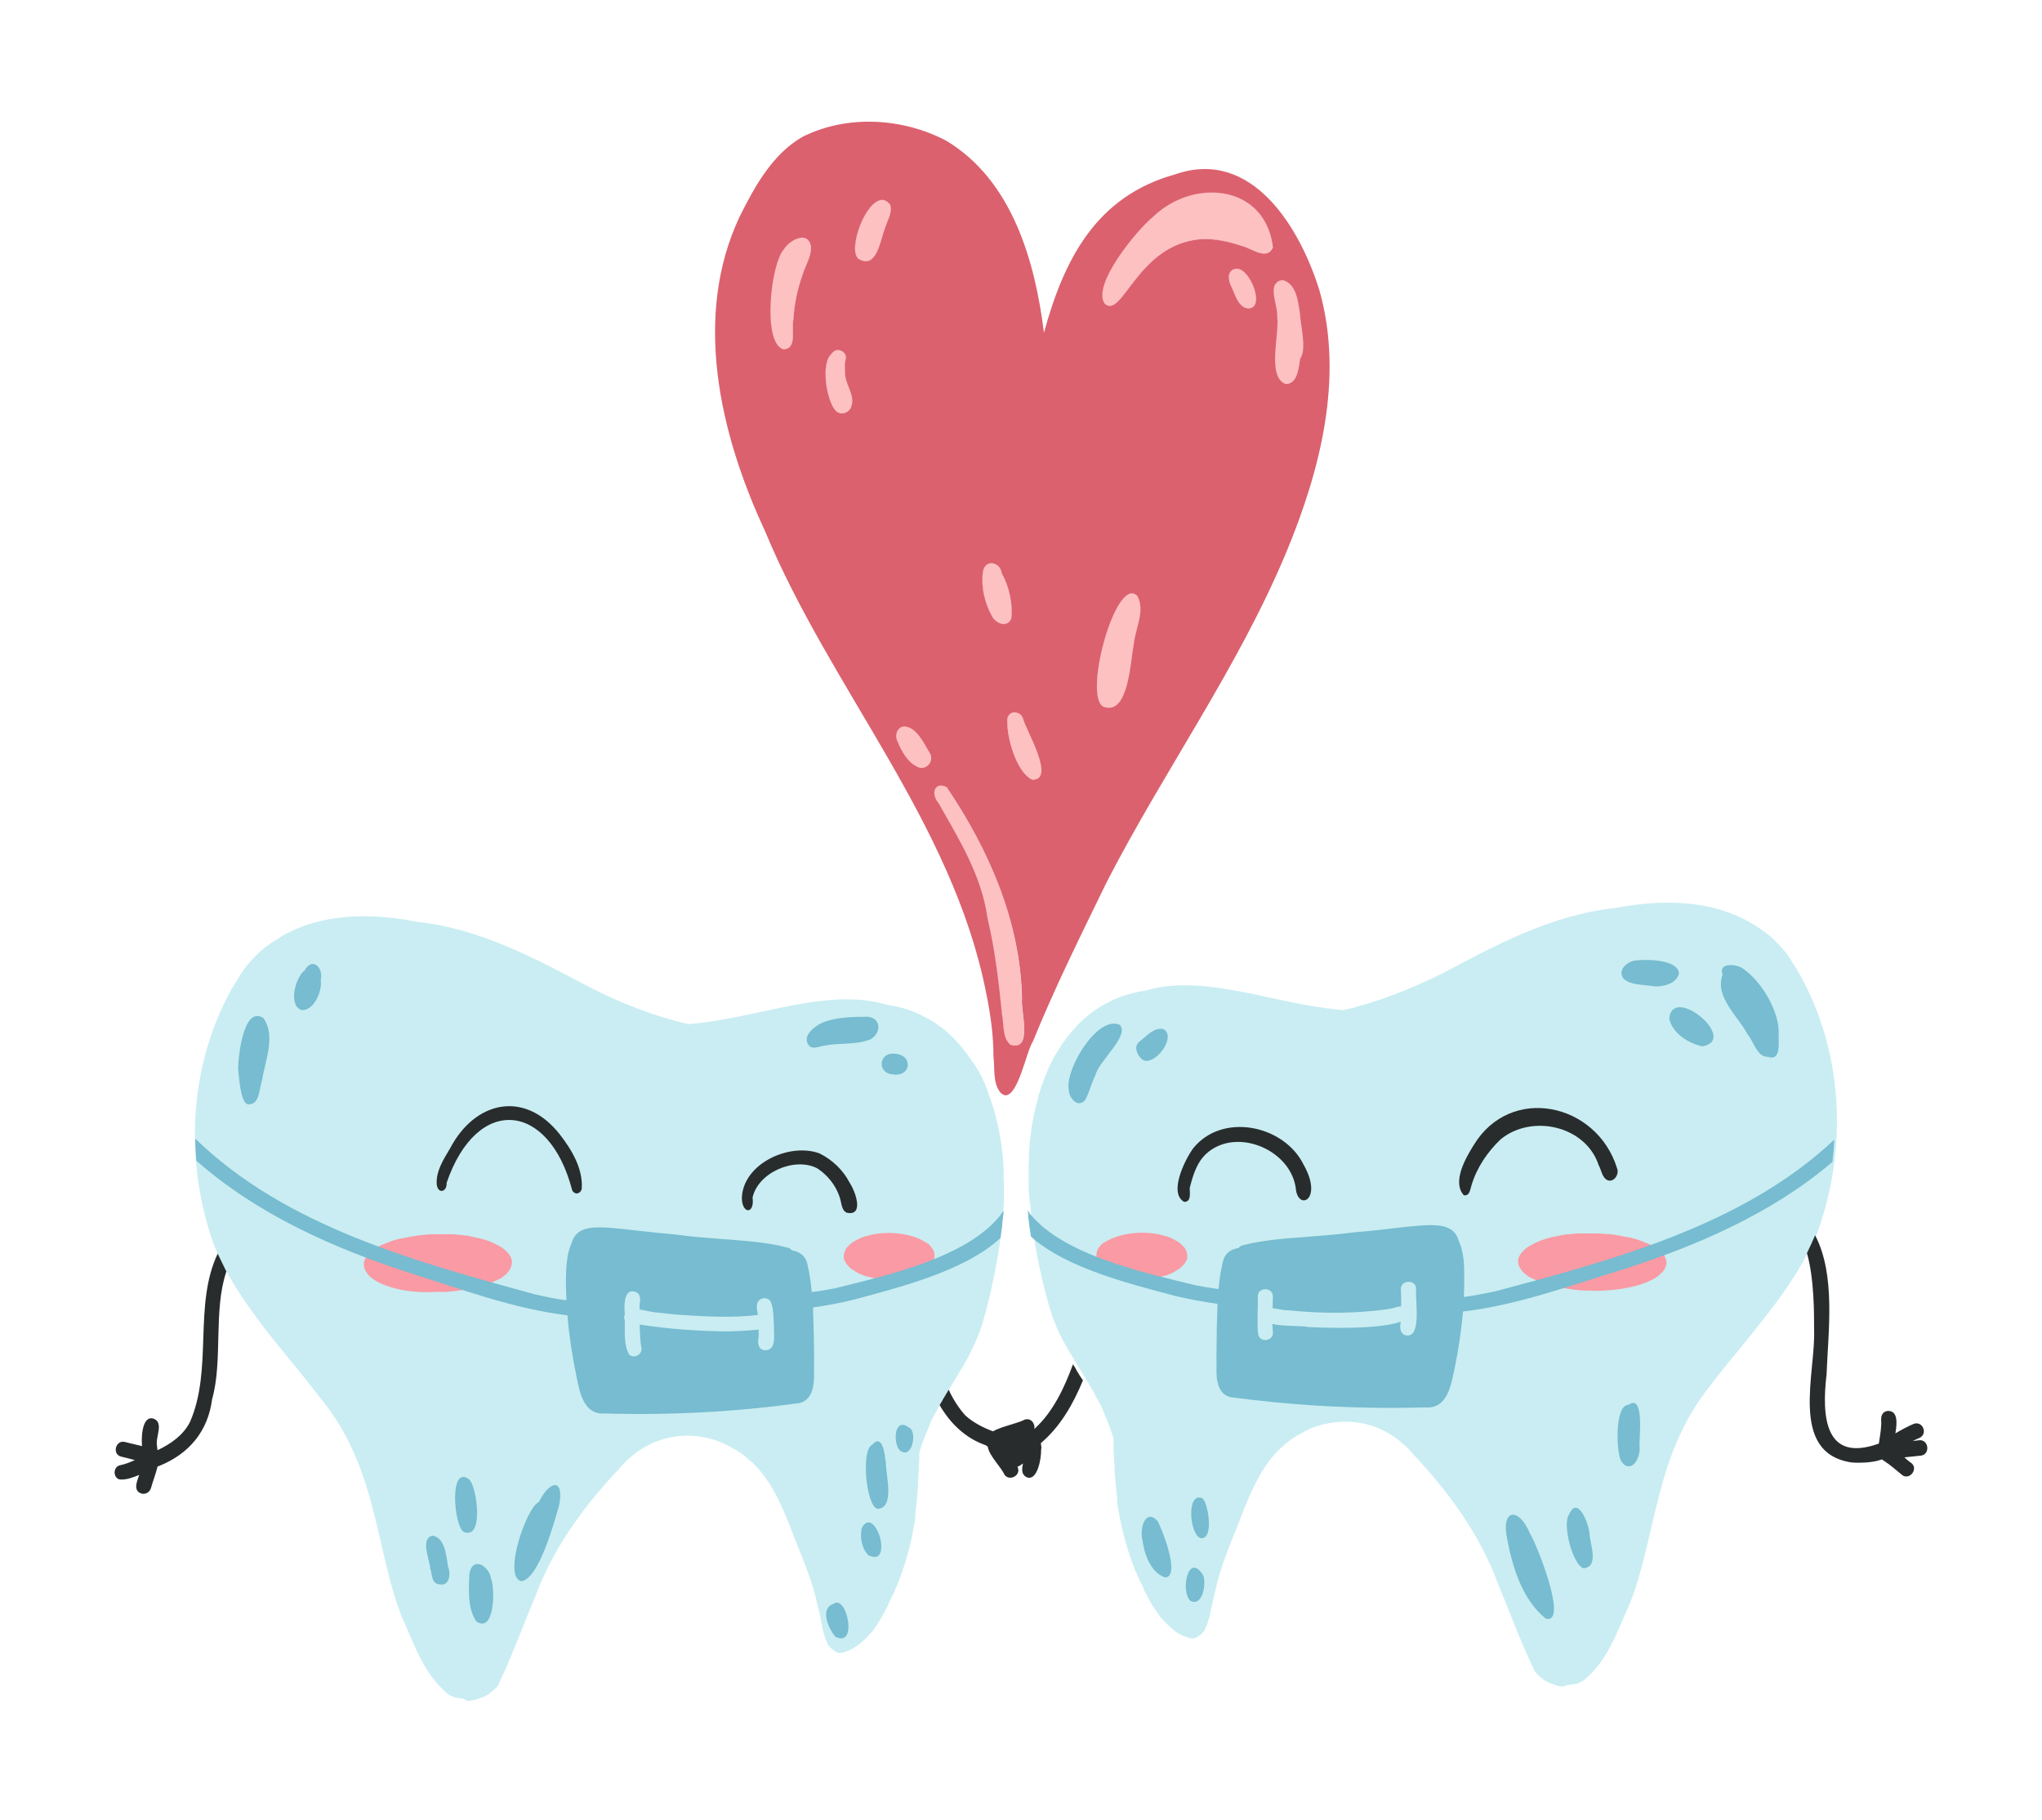 <?xml version="1.0" encoding="UTF-8"?> <svg xmlns="http://www.w3.org/2000/svg" width="239" height="213" viewBox="0 0 239 213" fill="none"> <g clip-path="url(#clip0_520_257)"> <path d="M118.277 122.278C117.292 121.472 117.531 119.98 117.292 118.846C116.904 115.027 116.487 111.238 115.591 107.508C114.905 102.525 112.309 98.258 109.833 93.962C108.938 92.977 109.296 91.396 110.728 92.112C115.711 99.422 119.411 107.866 119.56 116.847C119.411 118.13 120.664 122.367 118.754 122.367C118.635 122.367 118.456 122.337 118.277 122.278Z" fill="#FA9AA4"></path> <path d="M118.277 122.278C117.292 121.472 117.531 119.98 117.292 118.846C116.904 115.027 116.487 111.238 115.591 107.508C114.905 102.525 112.309 98.258 109.833 93.962C108.938 92.977 109.296 91.396 110.728 92.112C115.711 99.422 119.411 107.866 119.56 116.847C119.411 118.13 120.664 122.367 118.754 122.367C118.635 122.367 118.456 122.337 118.277 122.278Z" fill="#FDC1C2"></path> <path d="M150.443 44.908C148.205 44.073 149.786 39.001 149.458 37.031C149.488 35.868 148.921 34.764 149.07 33.63C149.189 33.063 149.786 32.645 150.383 32.824C151.755 33.451 151.875 35.271 152.143 36.584C152.173 38.016 152.979 40.791 152.173 41.955C151.964 42.999 151.845 44.908 150.443 44.908Z" fill="#FA9AA4"></path> <path d="M150.443 44.908C148.205 44.073 149.786 39.001 149.458 37.031C149.488 35.868 148.921 34.764 149.07 33.63C149.189 33.063 149.786 32.645 150.383 32.824C151.755 33.451 151.875 35.271 152.143 36.584C152.173 38.016 152.979 40.791 152.173 41.955C151.964 42.999 151.845 44.908 150.443 44.908Z" fill="#FDC1C2"></path> <path d="M91.721 29.214C92.378 28.11 94.496 26.857 94.884 28.826C94.974 30.049 94.228 31.123 93.87 32.257C93.273 33.928 92.974 35.659 92.825 37.419C92.557 38.523 93.362 40.88 91.632 40.88C89.185 40.105 90.229 30.855 91.721 29.214Z" fill="#FA9AA4"></path> <path d="M97.808 48.101C96.734 46.937 96.018 42.462 97.331 41.447C97.808 40.552 99.24 41.119 98.972 42.104C98.852 42.551 98.912 43.029 98.912 43.476C98.793 44.908 100.105 46.132 99.658 47.564C99.509 48.071 99.031 48.429 98.524 48.429C98.285 48.399 98.017 48.31 97.808 48.101Z" fill="#FA9AA4"></path> <path d="M100.464 30.288C98.972 28.945 102.195 21.277 104.194 23.962C104.492 24.917 103.806 25.872 103.567 26.767C103.12 27.901 102.732 30.586 101.329 30.586C101.061 30.556 100.792 30.467 100.464 30.288Z" fill="#FA9AA4"></path> <path d="M116.069 72.091C115.263 70.599 114.816 68.808 115.025 67.108C115.174 65.437 117.024 65.646 117.263 67.167C118.098 68.57 118.575 70.778 118.367 72.419C118.188 72.896 117.859 73.075 117.501 73.075C116.934 73.075 116.308 72.628 116.069 72.091Z" fill="#FA9AA4"></path> <path d="M120.873 91.217C118.934 90.411 117.741 85.965 117.949 83.996C118.188 83.041 119.531 83.16 119.799 84.056C120.068 85.428 123.619 91.217 120.873 91.217Z" fill="#FA9AA4"></path> <path d="M129.347 82.772C126.543 82.265 130.541 67.138 133.107 69.733C134.092 71.434 132.838 73.642 132.689 75.492C132.331 77.193 132.152 82.832 129.795 82.832C129.646 82.862 129.497 82.832 129.347 82.772Z" fill="#FA9AA4"></path> <path d="M129.854 35.778C129.646 35.778 129.467 35.688 129.258 35.51C127.736 33.272 133.077 26.886 134.867 25.395C139.641 20.74 147.996 21.516 148.921 28.915C148.234 30.556 146.355 28.975 145.221 28.736C143.699 28.229 142.088 27.871 140.477 27.961C133.793 28.527 131.734 35.778 129.854 35.778Z" fill="#FA9AA4"></path> <path d="M129.287 35.51C127.765 33.272 133.106 26.886 134.896 25.395C139.671 20.74 148.025 21.516 148.95 28.915C148.264 30.556 146.384 28.975 145.25 28.736C143.728 28.229 142.117 27.871 140.506 27.961C133.763 28.498 131.704 35.778 129.824 35.778C129.675 35.778 129.466 35.688 129.287 35.51Z" fill="#FDC1C2"></path> <path d="M91.721 29.214C92.378 28.11 94.496 26.857 94.884 28.826C94.974 30.049 94.228 31.123 93.87 32.257C93.273 33.928 92.974 35.659 92.825 37.419C92.557 38.523 93.362 40.88 91.632 40.88C89.185 40.105 90.229 30.855 91.721 29.214Z" fill="#FDC1C2"></path> <path d="M97.808 48.101C96.734 46.937 96.018 42.462 97.331 41.447C97.808 40.552 99.24 41.119 98.972 42.104C98.852 42.551 98.912 43.029 98.912 43.476C98.793 44.908 100.105 46.132 99.658 47.564C99.509 48.071 99.031 48.429 98.524 48.429C98.285 48.399 98.017 48.31 97.808 48.101Z" fill="#FDC1C2"></path> <path d="M100.464 30.288C98.972 28.945 102.195 21.277 104.194 23.962C104.492 24.917 103.806 25.872 103.567 26.767C103.12 27.901 102.732 30.586 101.329 30.586C101.061 30.556 100.792 30.467 100.464 30.288Z" fill="#FDC1C2"></path> <path d="M129.347 82.772C126.543 82.265 130.541 67.138 133.107 69.733C134.092 71.434 132.838 73.642 132.689 75.492C132.331 77.193 132.152 82.832 129.795 82.832C129.646 82.862 129.497 82.832 129.347 82.772Z" fill="#FDC1C2"></path> <path d="M120.873 91.217C118.934 90.411 117.741 85.965 117.949 83.996C118.188 83.041 119.531 83.16 119.799 84.056C120.068 85.428 123.619 91.217 120.873 91.217Z" fill="#FDC1C2"></path> <path d="M116.069 72.091C115.263 70.599 114.816 68.808 115.025 67.108C115.174 65.437 117.024 65.646 117.263 67.167C118.098 68.57 118.575 70.778 118.367 72.419C118.188 72.896 117.859 73.075 117.501 73.075C116.934 73.075 116.308 72.628 116.069 72.091Z" fill="#FDC1C2"></path> <path d="M100.464 30.288C102.612 31.601 103.03 28.11 103.567 26.767C103.806 25.872 104.492 24.917 104.194 23.962C103.895 23.575 103.567 23.395 103.269 23.395C101.329 23.366 99.181 29.154 100.464 30.288ZM134.897 25.424C133.077 26.916 127.766 33.302 129.287 35.539C131.376 37.419 133.107 28.587 140.536 27.991C142.147 27.901 143.759 28.259 145.28 28.766C146.414 29.005 148.264 30.586 148.98 28.945C148.443 24.589 145.31 22.53 141.849 22.53C139.402 22.53 136.866 23.515 134.897 25.424ZM91.722 29.214C90.23 30.855 89.185 40.075 91.662 40.88C93.363 40.88 92.587 38.523 92.856 37.419C92.975 35.659 93.303 33.928 93.9 32.257C94.228 31.123 95.004 30.02 94.914 28.826C94.765 28.08 94.377 27.811 93.9 27.811C93.094 27.811 92.139 28.528 91.722 29.214ZM149.1 33.66C148.95 34.794 149.517 35.898 149.487 37.061C149.786 39.031 148.234 44.103 150.472 44.938C151.874 44.938 151.994 43.029 152.173 41.984C152.978 40.85 152.203 38.076 152.143 36.614C151.904 35.301 151.785 33.481 150.383 32.854C150.293 32.824 150.174 32.794 150.084 32.794C149.607 32.794 149.189 33.182 149.1 33.66ZM97.331 41.417C96.018 42.462 96.734 46.937 97.808 48.071C98.405 48.698 99.45 48.31 99.659 47.534C100.106 46.102 98.793 44.908 98.912 43.446C98.883 42.999 98.853 42.522 98.972 42.074C99.151 41.447 98.614 40.97 98.077 40.97C97.779 40.97 97.51 41.119 97.331 41.417ZM115.025 67.078C114.816 68.779 115.264 70.569 116.069 72.061C116.487 72.956 117.889 73.553 118.367 72.389C118.576 70.748 118.098 68.54 117.263 67.138C117.143 66.332 116.576 65.914 116.039 65.914C115.532 65.914 115.085 66.302 115.025 67.078ZM129.347 82.772C132.122 83.519 132.301 77.312 132.689 75.492C132.838 73.642 134.091 71.464 133.107 69.733C132.898 69.525 132.689 69.435 132.48 69.435C129.944 69.465 126.751 82.325 129.347 82.772ZM117.919 84.026C117.71 85.995 118.934 90.441 120.843 91.246C123.618 91.276 120.067 85.428 119.739 84.085C119.59 83.608 119.172 83.369 118.755 83.369C118.426 83.339 118.038 83.548 117.919 84.026ZM109.833 93.962C112.28 98.258 114.906 102.495 115.592 107.508C116.487 111.238 116.905 115.057 117.293 118.846C117.531 119.98 117.293 121.472 118.277 122.278C120.933 123.083 119.441 118.25 119.62 116.847C119.441 107.866 115.741 99.422 110.788 92.112C110.519 91.992 110.311 91.933 110.131 91.933C109.207 91.933 109.117 93.156 109.833 93.962ZM117.143 127.917C116.159 126.783 116.457 125.053 116.278 123.65C116.278 121.114 115.92 118.608 115.413 116.161C111.474 96.229 97.152 80.564 89.514 62.095C84.262 50.816 81.04 37.031 86.59 25.305C88.35 21.784 90.439 17.995 93.96 15.996C99.181 13.4 105.656 13.788 110.758 16.473C118.456 21.098 121.142 30.527 122.186 38.941C124.543 30.318 128.303 22.978 137.523 20.412C146.533 17.249 152.173 26.678 154.44 34.018C157.305 44.222 154.53 55.053 150.562 64.601C144.892 78.207 136.21 90.232 129.496 103.301C126.512 109.447 123.469 115.534 120.903 121.86C120.127 123.024 119.202 128.186 117.68 128.186C117.531 128.156 117.322 128.096 117.143 127.917Z" fill="#DB616E"></path> <path d="M107.387 89.755C106.193 89.188 105.507 87.905 105.029 86.741C104.671 86.025 105.029 85.01 105.895 85.01C107.357 85.189 108.073 86.92 108.789 88.054C109.326 88.859 108.729 89.874 107.864 89.874C107.715 89.874 107.566 89.844 107.387 89.755Z" fill="#FDC1C2"></path> <path d="M145.698 36.017C144.803 35.569 144.534 34.435 144.146 33.6C143.728 32.884 143.549 31.601 144.653 31.452C145.489 31.332 146.384 32.556 146.802 33.779C147.19 34.943 147.13 36.106 146.086 36.106C145.996 36.077 145.847 36.047 145.698 36.017Z" fill="#FDC1C2"></path> <path d="M182.577 197.349C182.547 197.349 182.518 197.349 182.488 197.32C182.428 197.32 182.368 197.29 182.309 197.29C182.279 197.29 182.249 197.29 182.219 197.26C182.16 197.23 182.1 197.23 182.04 197.2C182.01 197.2 181.981 197.17 181.951 197.17C181.861 197.14 181.772 197.111 181.712 197.081C181.682 197.081 181.652 197.051 181.622 197.051C181.593 197.051 181.563 197.021 181.533 197.021C181.503 197.021 181.473 196.991 181.443 196.991C181.324 196.932 181.205 196.902 181.115 196.842C181.085 196.842 181.085 196.812 181.056 196.812C180.936 196.753 180.817 196.663 180.697 196.603C180.668 196.574 180.638 196.574 180.638 196.544C180.578 196.514 180.548 196.484 180.489 196.424C180.459 196.395 180.459 196.395 180.429 196.395C180.399 196.365 180.399 196.365 180.369 196.335C180.339 196.335 180.339 196.305 180.31 196.305C180.28 196.305 180.28 196.275 180.25 196.245C180.22 196.216 180.19 196.186 180.16 196.156C180.131 196.126 180.131 196.126 180.101 196.096L180.071 196.066C180.041 196.037 180.011 196.007 179.981 195.977L179.952 195.947L179.922 195.917C179.892 195.887 179.892 195.887 179.862 195.857C179.862 195.857 179.862 195.857 179.832 195.828C179.832 195.828 179.832 195.798 179.802 195.798C179.773 195.768 179.773 195.738 179.743 195.738C179.743 195.708 179.713 195.708 179.713 195.678C179.713 195.678 179.713 195.649 179.683 195.649C179.683 195.649 179.683 195.649 179.653 195.619C179.623 195.589 179.623 195.559 179.594 195.529C179.594 195.499 179.564 195.47 179.564 195.47C179.564 195.47 179.564 195.47 179.564 195.44C179.564 195.44 179.564 195.41 179.534 195.41C179.534 195.41 179.534 195.38 179.504 195.38C179.504 195.38 179.504 195.38 179.504 195.35C179.504 195.35 179.504 195.35 179.504 195.32C179.504 195.32 179.504 195.32 179.504 195.291C179.504 195.261 179.474 195.261 179.474 195.231C177.863 191.919 176.669 188.547 175.267 185.176C173.208 179.656 169.598 174.613 165.301 170.078C165.271 170.048 165.242 169.988 165.212 169.958L165.182 169.929C165.092 169.839 165.033 169.749 164.943 169.66C164.913 169.6 164.854 169.57 164.824 169.541L164.794 169.511C164.764 169.481 164.734 169.451 164.704 169.421C164.675 169.391 164.615 169.332 164.585 169.302C164.555 169.272 164.496 169.212 164.466 169.183L164.436 169.153L164.406 169.123C164.406 169.123 164.406 169.123 164.376 169.123L164.346 169.093C163.302 168.138 162.168 167.452 160.975 167.004C159.155 166.318 157.215 166.229 155.395 166.587C155.335 166.587 155.276 166.617 155.216 166.617C155.186 166.617 155.127 166.646 155.097 166.646C155.067 166.646 155.067 166.646 155.037 166.646C155.007 166.646 154.977 166.676 154.948 166.676C154.918 166.676 154.858 166.706 154.828 166.706H154.798C154.769 166.706 154.709 166.736 154.679 166.736C154.649 166.736 154.619 166.766 154.56 166.766C154.5 166.796 154.44 166.796 154.381 166.825C154.321 166.855 154.261 166.855 154.202 166.885C154.142 166.915 154.082 166.915 154.023 166.945C153.963 166.975 153.903 166.975 153.873 167.004H153.844C153.784 167.034 153.754 167.034 153.694 167.064H153.665C153.635 167.094 153.575 167.094 153.545 167.124C153.426 167.183 153.306 167.213 153.187 167.273C153.157 167.273 153.127 167.303 153.098 167.333C153.068 167.362 153.008 167.362 152.978 167.392C152.948 167.422 152.889 167.422 152.859 167.452C152.799 167.482 152.769 167.512 152.71 167.512C152.65 167.542 152.62 167.571 152.561 167.601C152.382 167.691 152.232 167.78 152.053 167.87C151.994 167.9 151.934 167.929 151.904 167.959C151.874 167.989 151.815 168.019 151.785 168.019C151.516 168.198 151.248 168.377 150.979 168.556C150.949 168.586 150.89 168.616 150.86 168.645L150.83 168.675C150.8 168.705 150.74 168.735 150.711 168.765C150.561 168.884 150.412 169.004 150.293 169.123C150.263 169.153 150.203 169.183 150.174 169.242L150.144 169.272L150.114 169.302C150.114 169.302 150.114 169.302 150.084 169.332C150.054 169.332 150.054 169.362 150.024 169.362C149.995 169.391 149.965 169.421 149.965 169.421C149.965 169.421 149.935 169.451 149.905 169.451C149.905 169.451 149.905 169.451 149.875 169.481C149.815 169.541 149.786 169.57 149.726 169.63L149.696 169.66C149.636 169.72 149.577 169.779 149.517 169.839C147.757 171.689 146.712 173.927 145.787 176.165C145.758 176.254 145.698 176.344 145.668 176.433C145.4 177.149 145.131 177.835 144.862 178.522C143.818 181.118 142.744 183.654 142.207 186.339C142.177 186.399 142.177 186.429 142.147 186.488V186.518C142.147 186.548 142.117 186.608 142.117 186.638V186.667C142.117 186.667 142.117 186.667 142.117 186.697C142.088 186.757 142.088 186.817 142.058 186.876C142.058 186.906 142.058 186.906 142.058 186.936C142.028 187.055 141.998 187.145 141.968 187.264C141.968 187.324 141.938 187.384 141.938 187.443V187.473V187.503C141.938 187.563 141.908 187.592 141.908 187.652C141.908 187.682 141.908 187.712 141.879 187.742C141.879 187.771 141.879 187.801 141.849 187.861C141.849 187.95 141.819 188.01 141.789 188.1V188.13C141.789 188.13 141.789 188.13 141.789 188.159C141.789 188.189 141.789 188.219 141.759 188.249C141.759 188.279 141.729 188.338 141.729 188.368C141.729 188.428 141.7 188.488 141.7 188.517V188.547C141.67 188.637 141.67 188.726 141.64 188.816V188.846C141.64 188.875 141.64 188.875 141.64 188.905C141.64 188.935 141.64 188.965 141.61 188.995C141.58 189.144 141.55 189.293 141.491 189.442C141.491 189.472 141.461 189.502 141.461 189.532C141.431 189.592 141.431 189.651 141.401 189.681C141.401 189.711 141.371 189.771 141.371 189.8C141.371 189.83 141.342 189.89 141.342 189.92C141.342 189.95 141.312 189.979 141.312 190.009C141.312 190.039 141.282 190.069 141.282 190.099C141.252 190.129 141.252 190.188 141.222 190.218C141.222 190.248 141.222 190.248 141.192 190.278C141.192 190.308 141.163 190.338 141.163 190.338C141.163 190.367 141.133 190.397 141.133 190.397C141.133 190.427 141.103 190.457 141.103 190.487V190.517C141.103 190.546 141.073 190.576 141.073 190.576C141.073 190.576 141.073 190.576 141.073 190.606C141.073 190.636 141.043 190.636 141.043 190.666C141.043 190.696 141.013 190.696 141.013 190.725C141.013 190.755 140.984 190.755 140.984 190.785C140.984 190.815 140.954 190.845 140.954 190.845L140.924 190.875L140.894 190.904C140.864 190.934 140.864 190.934 140.834 190.964C140.804 190.994 140.775 191.054 140.745 191.083C140.715 191.113 140.715 191.113 140.685 191.143C140.685 191.173 140.655 191.173 140.625 191.203C140.625 191.203 140.625 191.203 140.596 191.233L140.566 191.262C140.536 191.292 140.476 191.322 140.446 191.352C140.417 191.382 140.417 191.382 140.387 191.412C140.387 191.412 140.357 191.412 140.357 191.442C140.357 191.442 140.357 191.442 140.327 191.442C140.297 191.471 140.267 191.471 140.238 191.501L140.208 191.531C140.178 191.561 140.118 191.591 140.088 191.591C140.088 191.591 140.059 191.591 140.059 191.621C140.029 191.621 140.029 191.65 139.999 191.65C139.969 191.65 139.939 191.68 139.909 191.68H139.88C139.85 191.68 139.82 191.68 139.82 191.71H139.79C139.76 191.71 139.73 191.74 139.671 191.74C139.641 191.74 139.641 191.74 139.611 191.74H139.581C139.551 191.74 139.521 191.74 139.492 191.74C139.462 191.74 139.432 191.74 139.402 191.71H139.372C139.342 191.71 139.342 191.71 139.313 191.71C139.014 191.65 138.746 191.531 138.477 191.442C138.149 191.292 137.821 191.113 137.522 190.875C137.493 190.875 137.493 190.845 137.463 190.845L137.433 190.815C137.403 190.785 137.403 190.785 137.373 190.755C137.134 190.576 136.926 190.367 136.687 190.158C136.597 190.069 136.508 189.95 136.389 189.86C136.359 189.83 136.329 189.771 136.269 189.741C136.239 189.681 136.18 189.651 136.15 189.592C136.12 189.562 136.12 189.562 136.09 189.532C136.06 189.502 136.03 189.472 136.001 189.442L135.971 189.413C135.941 189.383 135.941 189.383 135.911 189.353C135.881 189.293 135.851 189.263 135.792 189.204L135.762 189.174C135.672 189.054 135.583 188.905 135.493 188.786C135.493 188.786 135.493 188.756 135.464 188.756C135.434 188.726 135.434 188.696 135.404 188.667C135.374 188.637 135.374 188.607 135.344 188.577C135.285 188.488 135.225 188.398 135.165 188.309C135.105 188.219 135.046 188.13 134.986 188.04C134.926 187.95 134.897 187.891 134.837 187.801C134.807 187.742 134.777 187.712 134.747 187.652C134.718 187.592 134.688 187.563 134.658 187.503C134.568 187.354 134.479 187.205 134.419 187.055C134.33 186.906 134.27 186.757 134.181 186.608C134.091 186.459 134.031 186.309 133.942 186.16C133.912 186.101 133.882 186.071 133.882 186.011C133.852 185.951 133.822 185.922 133.822 185.862C133.793 185.802 133.763 185.772 133.763 185.713C133.733 185.653 133.703 185.623 133.703 185.563C133.643 185.474 133.614 185.355 133.554 185.265C133.494 185.176 133.464 185.056 133.405 184.967C133.345 184.818 133.285 184.668 133.196 184.549C133.166 184.489 133.166 184.459 133.136 184.4C133.106 184.34 133.106 184.31 133.077 184.251C133.017 184.131 132.957 183.982 132.898 183.863C131.943 181.476 131.286 179.029 130.869 176.552C130.869 176.523 130.869 176.463 130.839 176.433C130.839 176.403 130.839 176.344 130.809 176.314V176.284C130.809 176.284 130.809 176.284 130.809 176.254C130.809 176.194 130.779 176.105 130.779 176.045C130.779 176.015 130.779 175.986 130.779 175.956C130.779 175.896 130.749 175.807 130.749 175.747C130.749 175.717 130.749 175.687 130.749 175.657V175.628V175.598C130.749 175.598 130.749 175.598 130.749 175.568C130.749 175.538 130.749 175.538 130.749 175.508C130.749 175.478 130.749 175.448 130.749 175.389C130.749 175.359 130.749 175.329 130.749 175.269C130.749 175.18 130.719 175.12 130.719 175.031C130.719 175.001 130.719 175.001 130.719 174.971C130.719 174.911 130.719 174.822 130.69 174.762C130.69 174.762 130.69 174.762 130.69 174.732C130.69 174.673 130.69 174.583 130.66 174.524C130.66 174.494 130.66 174.464 130.66 174.434C130.66 174.345 130.66 174.285 130.63 174.195C130.63 174.136 130.63 174.046 130.6 173.986C130.6 173.957 130.6 173.927 130.6 173.897C130.6 173.837 130.6 173.748 130.57 173.688C130.57 173.599 130.57 173.509 130.54 173.42C130.54 173.39 130.54 173.36 130.54 173.33C130.51 173.061 130.51 172.793 130.481 172.524C130.481 172.316 130.451 172.137 130.451 171.928C130.451 171.898 130.451 171.868 130.451 171.838C130.451 171.808 130.451 171.749 130.451 171.719C130.451 171.689 130.451 171.689 130.451 171.659C130.451 171.629 130.451 171.599 130.451 171.599C130.451 171.57 130.451 171.57 130.451 171.54C130.451 171.48 130.451 171.42 130.421 171.331C130.421 171.301 130.421 171.241 130.421 171.212C130.421 171.092 130.391 170.973 130.391 170.824C130.391 170.794 130.391 170.764 130.391 170.734C130.391 170.645 130.391 170.555 130.361 170.495C130.361 170.466 130.361 170.466 130.361 170.436C130.361 170.406 130.361 170.376 130.361 170.346C130.361 170.316 130.361 170.287 130.361 170.257C130.361 170.227 130.361 170.197 130.361 170.167C130.361 170.137 130.361 170.108 130.361 170.078C130.361 170.048 130.361 170.018 130.361 169.988C130.361 169.869 130.331 169.749 130.331 169.63C130.331 169.6 130.331 169.57 130.331 169.511C130.331 169.481 130.331 169.421 130.331 169.391C130.331 169.362 130.331 169.332 130.331 169.302C130.331 169.302 130.331 169.302 130.331 169.272C130.331 169.242 130.331 169.183 130.331 169.153C130.331 169.123 130.331 169.093 130.331 169.063V169.033C130.331 169.004 130.331 168.974 130.331 168.974V168.944V168.914C130.331 168.884 130.331 168.854 130.331 168.795C130.331 168.795 130.331 168.795 130.331 168.765C130.331 168.735 130.331 168.705 130.331 168.675C130.331 168.645 130.331 168.616 130.331 168.586C130.331 168.556 130.331 168.526 130.331 168.496C130.331 168.466 130.331 168.437 130.331 168.407C130.331 168.347 130.331 168.287 130.302 168.258C130.093 167.571 129.854 166.855 129.556 166.169C129.526 166.109 129.526 166.079 129.496 166.02C129.496 165.99 129.466 165.93 129.436 165.9C129.377 165.781 129.347 165.662 129.287 165.542V165.513C129.257 165.483 129.257 165.423 129.227 165.393C129.227 165.363 129.198 165.334 129.198 165.304C129.168 165.274 129.168 165.244 129.138 165.184V165.154C129.138 165.125 129.108 165.095 129.108 165.065C129.078 165.005 129.048 164.975 129.048 164.916C129.019 164.856 128.989 164.826 128.989 164.767C128.959 164.707 128.929 164.647 128.899 164.558C128.869 164.528 128.869 164.498 128.84 164.468V164.438C128.81 164.409 128.81 164.379 128.78 164.349C128.75 164.319 128.75 164.289 128.72 164.259C128.72 164.259 128.72 164.259 128.72 164.23C128.72 164.23 128.72 164.2 128.69 164.2C128.661 164.14 128.631 164.08 128.601 164.021C128.571 163.991 128.571 163.931 128.541 163.901C128.511 163.871 128.511 163.842 128.482 163.782C128.482 163.782 128.482 163.752 128.452 163.752C128.452 163.752 128.452 163.722 128.422 163.722C128.392 163.692 128.362 163.633 128.362 163.603C128.332 163.543 128.302 163.484 128.243 163.394C128.213 163.334 128.183 163.275 128.153 163.215C128.123 163.155 128.094 163.096 128.064 163.036C128.034 163.006 128.034 162.976 128.004 162.946C128.004 162.946 128.004 162.946 128.004 162.917C128.004 162.887 127.974 162.887 127.974 162.857C127.915 162.767 127.855 162.648 127.795 162.559C127.736 162.469 127.676 162.35 127.616 162.26C127.557 162.171 127.497 162.081 127.467 161.992C127.437 161.932 127.407 161.902 127.378 161.842C127.348 161.783 127.318 161.753 127.288 161.693C127.228 161.604 127.169 161.514 127.109 161.395C127.079 161.335 127.049 161.305 127.019 161.246C126.99 161.186 126.93 161.097 126.9 161.037C126.9 161.007 126.87 160.977 126.84 160.947C126.811 160.888 126.781 160.828 126.721 160.768C126.632 160.619 126.542 160.47 126.453 160.321C126.423 160.291 126.423 160.261 126.393 160.231C126.363 160.201 126.363 160.172 126.333 160.142C126.303 160.082 126.274 160.022 126.244 159.993C126.244 159.993 126.244 159.993 126.244 159.963L126.214 159.933C126.214 159.903 126.184 159.903 126.184 159.873C126.124 159.754 126.035 159.635 125.975 159.545C125.945 159.485 125.915 159.426 125.886 159.396C125.856 159.336 125.826 159.276 125.766 159.217C125.766 159.187 125.736 159.187 125.736 159.157C125.736 159.157 125.736 159.157 125.736 159.127C125.707 159.068 125.677 159.038 125.647 158.978C125.617 158.918 125.587 158.859 125.528 158.799C125.498 158.769 125.498 158.71 125.468 158.68C125.438 158.62 125.408 158.59 125.378 158.56C125.349 158.471 125.289 158.411 125.229 158.322C125.199 158.232 125.14 158.172 125.11 158.083C125.08 158.053 125.08 158.023 125.05 157.993C125.02 157.964 125.02 157.934 124.991 157.904C124.961 157.844 124.901 157.785 124.871 157.695C124.871 157.665 124.841 157.635 124.841 157.635C124.811 157.576 124.752 157.486 124.722 157.427C124.692 157.367 124.632 157.277 124.603 157.218C124.573 157.158 124.543 157.098 124.483 157.009C124.453 156.949 124.424 156.889 124.394 156.83C123.857 155.785 123.349 154.681 122.991 153.518C122.872 153.16 122.783 152.772 122.663 152.384C122.603 152.145 122.514 151.877 122.454 151.638C122.424 151.519 122.395 151.369 122.365 151.25C122.365 151.19 122.335 151.161 122.335 151.101C122.305 151.041 122.305 150.982 122.275 150.922C122.245 150.832 122.245 150.743 122.216 150.683C122.186 150.534 122.126 150.355 122.096 150.206C122.066 150.057 122.007 149.878 121.977 149.728C121.917 149.46 121.858 149.191 121.798 148.923C121.738 148.684 121.679 148.445 121.649 148.177C121.649 148.147 121.649 148.117 121.619 148.087C121.559 147.849 121.529 147.58 121.47 147.341C121.41 147.073 121.35 146.804 121.32 146.536C121.052 145.133 120.843 143.731 120.694 142.329C120.694 142.299 120.694 142.299 120.694 142.269C120.694 142.12 120.664 142 120.664 141.851C120.664 141.732 120.634 141.583 120.634 141.463C120.634 141.374 120.634 141.314 120.604 141.225C120.604 141.135 120.604 141.046 120.575 140.986C120.575 140.926 120.575 140.837 120.545 140.777C120.545 140.717 120.545 140.628 120.515 140.568C120.515 140.479 120.515 140.419 120.485 140.33C120.485 140.24 120.485 140.15 120.455 140.061C120.455 140.001 120.455 139.971 120.455 139.912C120.455 139.792 120.455 139.673 120.425 139.554C120.425 139.375 120.396 139.166 120.396 138.987C120.396 138.838 120.396 138.718 120.396 138.569C120.396 138.301 120.396 138.062 120.396 137.793C120.396 137.763 120.396 137.734 120.396 137.674C120.396 137.644 120.396 137.614 120.396 137.555C120.396 137.465 120.396 137.405 120.396 137.316C120.396 137.256 120.396 137.226 120.396 137.167C120.396 137.077 120.396 137.018 120.396 136.928C120.396 136.839 120.396 136.719 120.396 136.63C120.396 136.451 120.396 136.242 120.425 136.063C120.425 135.973 120.425 135.884 120.425 135.794C120.425 135.705 120.425 135.645 120.425 135.555C120.425 135.496 120.425 135.466 120.425 135.406C120.425 135.347 120.425 135.287 120.425 135.227C120.425 135.168 120.425 135.078 120.425 135.018C120.425 134.929 120.425 134.869 120.455 134.78C120.455 134.631 120.485 134.481 120.485 134.332C120.485 134.272 120.485 134.243 120.485 134.183C120.485 134.064 120.515 133.944 120.515 133.825C120.515 133.735 120.545 133.646 120.545 133.556C120.545 133.497 120.545 133.407 120.575 133.347C120.575 133.258 120.604 133.168 120.604 133.109C120.634 132.93 120.634 132.781 120.664 132.602C120.694 132.423 120.724 132.273 120.724 132.094C120.724 132.005 120.754 131.915 120.754 131.856C120.783 131.677 120.813 131.527 120.843 131.348C120.843 131.259 120.873 131.169 120.903 131.11C120.903 131.05 120.933 130.96 120.933 130.901C120.933 130.841 120.962 130.781 120.962 130.722C121.022 130.394 121.082 130.095 121.171 129.767C121.201 129.707 121.201 129.618 121.231 129.558C121.231 129.528 121.261 129.469 121.261 129.439C121.261 129.409 121.291 129.349 121.291 129.319C121.291 129.26 121.32 129.23 121.32 129.17C121.35 129.021 121.41 128.842 121.44 128.693C121.47 128.544 121.529 128.365 121.559 128.215C121.589 128.126 121.619 128.007 121.649 127.917C121.679 127.857 121.679 127.798 121.708 127.738C121.708 127.708 121.738 127.648 121.738 127.619C121.768 127.499 121.828 127.35 121.858 127.231C121.887 127.171 121.887 127.141 121.917 127.082C121.947 127.022 121.947 126.962 121.977 126.903C122.007 126.843 122.007 126.783 122.037 126.753C122.066 126.664 122.096 126.544 122.156 126.455V126.425L122.216 126.276C122.245 126.216 122.275 126.157 122.275 126.067C122.305 126.007 122.335 125.918 122.365 125.858C122.365 125.858 122.365 125.828 122.395 125.828C122.424 125.739 122.484 125.62 122.514 125.53C122.544 125.44 122.603 125.351 122.633 125.232C122.663 125.172 122.663 125.142 122.693 125.082C122.723 125.023 122.753 124.963 122.783 124.903C122.842 124.754 122.902 124.635 122.962 124.486C123.051 124.307 123.141 124.157 123.23 123.978C123.26 123.919 123.29 123.859 123.32 123.799C123.349 123.77 123.349 123.71 123.379 123.68C123.409 123.62 123.439 123.561 123.469 123.531C123.618 123.292 123.767 123.053 123.916 122.815C123.946 122.755 124.006 122.695 124.036 122.636C124.095 122.546 124.125 122.487 124.185 122.397C124.274 122.248 124.364 122.129 124.453 121.979C124.483 121.92 124.513 121.89 124.573 121.83C124.692 121.681 124.782 121.532 124.901 121.383C124.991 121.293 125.05 121.174 125.14 121.084C125.677 120.398 126.244 119.801 126.84 119.264C127.944 118.279 129.108 117.563 130.331 116.996C131.525 116.459 132.778 116.131 134.091 115.922C136.985 115.087 139.969 115.206 143.102 115.684C143.251 115.713 143.43 115.743 143.579 115.773C143.729 115.803 143.878 115.833 144.027 115.833C144.355 115.892 144.683 115.952 145.041 116.012C148.92 116.758 152.978 117.862 157.245 118.22C161.094 117.325 165.033 115.803 168.941 113.863C175.028 110.611 181.652 107.06 188.933 106.285C195.915 104.942 201.494 105.718 205.612 108.433C205.94 108.642 206.268 108.851 206.567 109.089C206.686 109.179 206.805 109.268 206.925 109.358C207.044 109.447 207.164 109.537 207.283 109.656C207.522 109.865 207.73 110.044 207.939 110.283C208.118 110.432 208.268 110.611 208.417 110.79C208.566 110.969 208.745 111.148 208.894 111.327C208.984 111.447 209.103 111.566 209.192 111.715C209.521 112.222 209.849 112.73 210.177 113.237C210.326 113.476 210.476 113.744 210.625 113.983C210.655 114.042 210.684 114.102 210.714 114.162C215.637 123.053 216.324 134.153 212.743 144.149C211.759 146.536 210.446 148.803 208.954 150.952C208.596 151.489 208.208 151.996 207.82 152.533C206.537 154.264 205.164 155.935 203.822 157.606C203.404 158.113 203.016 158.59 202.598 159.097C201.733 160.142 200.898 161.186 200.122 162.23C193.617 170.346 193.916 179.715 190.753 187.682C189.291 190.875 188.187 194.425 185.263 196.723C185.173 196.782 185.054 196.842 184.934 196.902C184.905 196.932 184.845 196.932 184.785 196.961C184.726 196.991 184.696 196.991 184.636 197.021C184.576 197.051 184.547 197.051 184.487 197.051C184.427 197.051 184.397 197.081 184.338 197.081C184.278 197.081 184.218 197.111 184.159 197.111C184.099 197.111 184.039 197.141 183.98 197.141C183.92 197.141 183.83 197.14 183.771 197.17C183.711 197.17 183.681 197.17 183.622 197.17C183.592 197.17 183.562 197.17 183.532 197.17C183.055 197.409 182.816 197.379 182.577 197.349Z" fill="#C9EDF2"></path> <path d="M224.588 168.556C224.349 168.586 224.111 168.616 223.872 168.645C224.14 168.526 224.379 168.377 224.648 168.287C225.692 167.81 225.036 166.229 223.961 166.646C223.215 166.975 222.529 167.333 221.843 167.75C222.052 166.497 222.141 165.065 220.918 165.125C220.679 165.154 220.47 165.274 220.351 165.453C220.053 165.871 220.232 166.378 220.172 166.855C220.142 167.571 219.993 168.258 219.903 168.944C213.608 171.211 213.19 165.871 213.787 160.828C213.966 155.905 214.891 149.221 212.444 144.566C212.146 145.283 211.817 145.969 211.489 146.655C212.355 149.639 212.325 153.935 212.325 155.517C212.563 160.619 209.311 170.048 216.711 171.152C217.009 171.182 217.308 171.182 217.606 171.182C218.71 171.182 219.605 171.032 220.291 170.794C220.351 170.853 220.381 170.883 220.47 170.943C221.276 171.45 221.843 171.987 222.619 172.614C222.798 172.763 222.977 172.793 223.126 172.793C223.842 172.793 224.409 171.749 223.693 171.211C223.424 171.032 223.156 170.794 222.887 170.555C223.544 170.495 224.23 170.406 224.886 170.346C225.961 170.137 225.722 168.407 224.588 168.556Z" fill="#282C2D"></path> <path d="M126.751 161.544C126.691 161.455 126.661 161.395 126.602 161.335C126.602 161.305 126.572 161.276 126.542 161.246C126.512 161.186 126.482 161.126 126.423 161.067C126.333 160.917 126.244 160.768 126.154 160.619C126.124 160.589 126.124 160.559 126.094 160.53C126.065 160.5 126.065 160.47 126.035 160.44C126.035 160.44 126.035 160.44 126.035 160.41C126.005 160.351 125.975 160.321 125.945 160.261C125.945 160.261 125.945 160.261 125.945 160.231L125.915 160.201C125.915 160.172 125.885 160.172 125.885 160.142C125.826 160.022 125.736 159.903 125.677 159.813C125.647 159.754 125.617 159.694 125.587 159.664C124.543 162.469 123.26 165.244 121.052 167.243C121.201 166.616 120.634 165.841 119.858 166.169C119.62 166.318 119.202 166.437 118.754 166.587C118.695 166.587 118.635 166.616 118.575 166.646C117.77 166.885 116.845 167.154 116.218 167.512C115.054 167.064 113.921 166.497 112.996 165.662C112.19 164.767 111.534 163.722 111.026 162.618C111.026 162.618 111.026 162.648 110.996 162.648C110.967 162.678 110.967 162.708 110.937 162.738C110.907 162.797 110.847 162.887 110.817 162.946C110.788 163.006 110.758 163.036 110.728 163.096C110.668 163.185 110.609 163.275 110.549 163.394C110.519 163.454 110.489 163.484 110.459 163.543C110.43 163.603 110.4 163.633 110.37 163.692C110.31 163.782 110.251 163.871 110.221 163.961C110.161 164.05 110.101 164.17 110.042 164.259C110.012 164.319 109.982 164.349 109.952 164.408C111.205 166.557 112.966 168.317 115.412 169.153C115.472 169.212 115.562 169.272 115.621 169.332C115.741 170.316 117.203 171.749 117.531 172.524C117.71 172.823 117.978 172.942 118.247 172.942C118.844 172.942 119.441 172.345 119.082 171.659C119.321 171.57 119.53 171.42 119.739 171.271C119.56 172.017 119.56 172.644 120.246 172.912C120.336 172.942 120.395 172.942 120.485 172.942C121.35 172.942 121.857 171.092 121.857 169.63C121.857 169.57 121.887 169.511 121.887 169.421C121.887 169.362 121.887 169.272 121.857 169.212C121.857 169.093 121.828 168.974 121.828 168.884C124.125 166.945 125.617 164.289 126.751 161.544Z" fill="#282C2D"></path> <path d="M133.464 149.43C133.434 149.43 133.434 149.43 133.404 149.43C133.375 149.43 133.315 149.43 133.285 149.43C133.225 149.43 133.166 149.43 133.106 149.43C133.076 149.43 133.046 149.43 133.046 149.43C132.987 149.43 132.927 149.43 132.867 149.43C132.838 149.43 132.808 149.43 132.778 149.43C132.748 149.43 132.718 149.43 132.688 149.43C132.659 149.43 132.658 149.43 132.629 149.43C132.599 149.43 132.539 149.43 132.509 149.43C132.479 149.43 132.42 149.43 132.39 149.4C132.33 149.4 132.3 149.4 132.241 149.37C132.181 149.37 132.151 149.34 132.092 149.34C132.032 149.34 132.002 149.311 131.942 149.311C131.883 149.311 131.853 149.281 131.793 149.281C131.704 149.251 131.584 149.251 131.495 149.221C131.405 149.191 131.316 149.191 131.226 149.161C131.196 149.161 131.137 149.132 131.107 149.132C131.047 149.132 131.017 149.102 130.958 149.102C130.868 149.072 130.779 149.042 130.689 149.012C130.659 149.012 130.6 148.982 130.57 148.982C130.51 148.953 130.451 148.923 130.361 148.923C130.242 148.863 130.122 148.833 130.003 148.774C129.943 148.744 129.884 148.714 129.824 148.684C129.705 148.624 129.615 148.565 129.496 148.505C129.406 148.445 129.347 148.416 129.287 148.356C129.257 148.326 129.227 148.326 129.227 148.296C129.167 148.266 129.138 148.236 129.108 148.207C129.048 148.147 128.988 148.087 128.929 148.057C128.899 148.028 128.899 148.028 128.869 147.998C128.839 147.968 128.839 147.968 128.809 147.938C128.78 147.908 128.78 147.908 128.75 147.878C128.75 147.878 128.75 147.878 128.72 147.849L128.69 147.819C128.66 147.789 128.66 147.789 128.63 147.759C128.63 147.729 128.601 147.729 128.601 147.699C128.601 147.67 128.571 147.67 128.571 147.64C128.571 147.61 128.541 147.61 128.541 147.58C128.541 147.55 128.511 147.55 128.511 147.52C128.511 147.491 128.481 147.491 128.481 147.461C128.451 147.431 128.451 147.371 128.422 147.341C128.422 147.312 128.392 147.312 128.392 147.282C128.392 147.282 128.392 147.282 128.392 147.252C128.392 147.222 128.362 147.192 128.362 147.162V147.132C128.362 147.103 128.332 147.073 128.332 147.043C128.332 147.013 128.332 146.983 128.332 146.953C128.332 146.924 128.332 146.864 128.332 146.834C128.332 146.685 128.362 146.506 128.422 146.357C128.422 146.327 128.451 146.327 128.451 146.297C128.451 146.267 128.481 146.267 128.481 146.237C128.481 146.208 128.511 146.208 128.511 146.178C128.541 146.148 128.541 146.088 128.571 146.058C128.601 146.028 128.63 145.969 128.66 145.939C128.75 145.82 128.839 145.7 128.959 145.611C128.988 145.581 129.018 145.551 129.018 145.551C129.048 145.521 129.078 145.491 129.108 145.491C129.138 145.462 129.167 145.462 129.197 145.432C129.227 145.402 129.257 145.402 129.287 145.372C129.317 145.372 129.317 145.342 129.347 145.342C129.376 145.342 129.376 145.312 129.406 145.312C129.436 145.312 129.436 145.283 129.466 145.283C129.496 145.283 129.496 145.253 129.526 145.253C129.705 145.133 129.913 145.044 130.122 144.954C130.212 144.925 130.301 144.865 130.421 144.835C131.256 144.507 132.33 144.298 133.494 144.268C133.524 144.268 133.524 144.268 133.554 144.268C133.583 144.268 133.643 144.268 133.673 144.268C134.329 144.268 134.986 144.328 135.583 144.447C135.612 144.447 135.672 144.477 135.702 144.477C135.732 144.477 135.791 144.507 135.821 144.507C135.851 144.507 135.911 144.537 135.941 144.537C135.97 144.537 136.03 144.566 136.06 144.566C136.09 144.566 136.15 144.596 136.179 144.596C136.209 144.596 136.239 144.626 136.299 144.626C136.358 144.656 136.448 144.656 136.508 144.686C136.537 144.686 136.567 144.716 136.627 144.716C136.657 144.716 136.687 144.745 136.716 144.745C136.746 144.745 136.776 144.775 136.806 144.775C136.866 144.805 136.955 144.835 137.015 144.865H137.045C137.074 144.865 137.104 144.895 137.104 144.895C137.104 144.895 137.134 144.895 137.134 144.924C137.164 144.954 137.224 144.954 137.254 144.984C137.283 145.014 137.343 145.014 137.373 145.044C137.462 145.104 137.552 145.133 137.641 145.193C137.701 145.223 137.761 145.253 137.791 145.283C137.82 145.312 137.85 145.312 137.88 145.342C137.94 145.372 137.97 145.402 138.029 145.432C138.059 145.462 138.089 145.462 138.089 145.491C138.149 145.521 138.178 145.551 138.238 145.611C138.268 145.641 138.268 145.641 138.298 145.67C138.328 145.7 138.328 145.7 138.358 145.73C138.387 145.76 138.387 145.76 138.417 145.79C138.447 145.82 138.477 145.879 138.537 145.909C138.566 145.939 138.566 145.939 138.596 145.969C138.626 145.999 138.656 146.058 138.686 146.088C138.686 146.118 138.716 146.118 138.716 146.148C138.745 146.178 138.775 146.237 138.775 146.267C138.775 146.297 138.805 146.297 138.805 146.327C138.805 146.357 138.835 146.387 138.835 146.416C138.865 146.446 138.865 146.506 138.895 146.536C138.924 146.655 138.954 146.774 138.954 146.924C138.954 147.013 138.954 147.073 138.954 147.162C138.954 147.192 138.954 147.222 138.954 147.222C138.954 147.252 138.954 147.252 138.954 147.282C138.954 147.341 138.924 147.371 138.895 147.431C138.895 147.461 138.895 147.461 138.865 147.491C138.835 147.58 138.775 147.67 138.716 147.759C138.716 147.789 138.686 147.789 138.686 147.819C138.626 147.908 138.566 147.998 138.477 148.057C138.417 148.117 138.357 148.177 138.298 148.236C138.268 148.266 138.208 148.326 138.178 148.356C138.119 148.386 138.089 148.416 138.029 148.475C137.999 148.505 137.97 148.505 137.94 148.535C137.94 148.535 137.94 148.535 137.91 148.535C137.82 148.595 137.731 148.654 137.641 148.714C137.641 148.714 137.612 148.714 137.612 148.744C137.522 148.803 137.433 148.833 137.343 148.893C137.313 148.923 137.254 148.923 137.224 148.953C137.194 148.982 137.164 148.982 137.104 149.012C137.074 149.042 137.015 149.042 136.985 149.072C136.866 149.132 136.746 149.161 136.597 149.221C136.567 149.221 136.567 149.221 136.537 149.251C136.508 149.251 136.478 149.281 136.418 149.281C136.299 149.311 136.209 149.34 136.09 149.37C136.06 149.37 136 149.4 135.97 149.4C135.911 149.4 135.851 149.43 135.791 149.43C135.762 149.43 135.732 149.43 135.702 149.46C135.672 149.46 135.642 149.46 135.612 149.49C135.553 149.49 135.523 149.52 135.463 149.52C135.433 149.52 135.374 149.52 135.344 149.549C135.344 149.549 135.344 149.549 135.314 149.549H135.284C135.254 149.549 135.225 149.549 135.165 149.579C135.105 149.579 135.046 149.609 135.016 149.609C134.896 149.639 134.747 149.639 134.628 149.639C134.359 149.669 134.091 149.669 133.822 149.669C133.792 149.669 133.762 149.669 133.703 149.669C133.554 149.43 133.494 149.43 133.464 149.43Z" fill="#FA9AA4"></path> <path d="M186.158 151.041C186.068 151.041 185.949 151.041 185.859 151.041C185.799 151.041 185.71 151.041 185.65 151.041C185.441 151.041 185.233 151.011 185.024 151.011C184.934 151.011 184.874 151.011 184.785 150.982C184.666 150.982 184.516 150.952 184.397 150.952C184.337 150.952 184.248 150.952 184.188 150.922C184.129 150.922 184.039 150.892 183.979 150.892C183.77 150.862 183.591 150.832 183.383 150.803C183.263 150.773 183.114 150.773 182.995 150.743C182.935 150.743 182.875 150.713 182.816 150.713C182.696 150.683 182.577 150.653 182.458 150.653C182.398 150.653 182.338 150.624 182.279 150.624C182.159 150.594 182.04 150.564 181.921 150.534C181.831 150.504 181.742 150.504 181.652 150.474C181.562 150.445 181.473 150.445 181.413 150.415C181.383 150.415 181.354 150.385 181.324 150.385C181.294 150.385 181.234 150.355 181.204 150.355C181.175 150.355 181.115 150.325 181.085 150.325C180.966 150.295 180.846 150.236 180.727 150.206C180.667 150.176 180.608 150.176 180.548 150.146C180.518 150.146 180.488 150.116 180.458 150.116C180.369 150.087 180.279 150.057 180.16 149.997C180.041 149.937 179.951 149.907 179.832 149.848C179.802 149.848 179.772 149.818 179.772 149.818C179.742 149.788 179.683 149.788 179.653 149.758C179.623 149.758 179.623 149.728 179.593 149.728C179.563 149.728 179.534 149.699 179.504 149.699C179.474 149.669 179.414 149.669 179.384 149.639C179.355 149.609 179.295 149.609 179.265 149.579C179.235 149.549 179.175 149.549 179.146 149.52C179.116 149.49 179.086 149.49 179.026 149.46C178.996 149.43 178.967 149.4 178.907 149.4C178.877 149.37 178.847 149.341 178.817 149.341C178.758 149.281 178.698 149.251 178.638 149.191C178.609 149.162 178.579 149.132 178.549 149.132C178.489 149.072 178.43 149.042 178.37 148.983C178.31 148.923 178.28 148.893 178.221 148.833C178.191 148.803 178.161 148.774 178.161 148.744C178.131 148.684 178.071 148.654 178.042 148.595C178.012 148.565 178.012 148.535 177.982 148.505C177.952 148.475 177.922 148.416 177.892 148.386V148.356C177.743 148.117 177.684 147.879 177.684 147.64C177.684 147.52 177.684 147.401 177.713 147.282C177.713 147.222 177.743 147.162 177.773 147.133C177.833 146.983 177.892 146.864 177.982 146.745C178.012 146.685 178.071 146.655 178.101 146.595C178.221 146.446 178.37 146.297 178.549 146.148C178.579 146.118 178.609 146.088 178.638 146.088C178.698 146.029 178.758 145.999 178.817 145.939C179.056 145.79 179.325 145.641 179.623 145.491C179.713 145.462 179.802 145.402 179.892 145.372C179.981 145.342 180.071 145.283 180.16 145.253C180.22 145.223 180.309 145.193 180.369 145.163C180.399 145.163 180.429 145.133 180.458 145.133C180.578 145.104 180.697 145.044 180.817 145.014C180.846 145.014 180.876 144.984 180.906 144.984C181.085 144.925 181.264 144.865 181.443 144.835C181.473 144.835 181.503 144.805 181.562 144.805C181.652 144.775 181.771 144.746 181.861 144.746C181.95 144.716 182.04 144.716 182.129 144.686C182.279 144.656 182.428 144.626 182.577 144.596C182.607 144.596 182.637 144.596 182.666 144.567C182.756 144.537 182.875 144.537 182.965 144.507C182.995 144.507 183.025 144.507 183.054 144.507C183.233 144.477 183.383 144.447 183.562 144.447C183.591 144.447 183.591 144.447 183.621 144.447C183.8 144.417 183.979 144.417 184.158 144.388C184.188 144.388 184.188 144.388 184.218 144.388C184.337 144.388 184.427 144.358 184.546 144.358C184.576 144.358 184.606 144.358 184.636 144.358C184.666 144.358 184.666 144.358 184.695 144.358C184.725 144.358 184.755 144.358 184.815 144.358C184.845 144.358 184.874 144.358 184.874 144.358C184.934 144.358 184.994 144.358 185.054 144.358C185.113 144.358 185.203 144.358 185.292 144.358C185.322 144.358 185.322 144.358 185.352 144.358C185.412 144.358 185.471 144.358 185.501 144.358C185.561 144.358 185.62 144.358 185.68 144.358C185.71 144.358 185.77 144.358 185.799 144.358C185.859 144.358 185.889 144.358 185.949 144.358C186.098 144.358 186.247 144.358 186.426 144.358C186.456 144.358 186.486 144.358 186.486 144.358C186.545 144.358 186.575 144.358 186.635 144.358C186.695 144.358 186.754 144.358 186.814 144.358C186.874 144.358 186.933 144.358 186.993 144.358C187.053 144.358 187.112 144.358 187.172 144.358C187.291 144.358 187.381 144.358 187.5 144.388H187.53C187.649 144.388 187.739 144.387 187.858 144.417C187.918 144.417 187.948 144.417 188.007 144.417C188.067 144.417 188.127 144.417 188.186 144.417H188.216C188.276 144.417 188.336 144.417 188.395 144.447C188.425 144.447 188.485 144.447 188.515 144.447C188.574 144.447 188.664 144.477 188.724 144.477C188.783 144.477 188.843 144.477 188.903 144.507C188.962 144.507 189.022 144.507 189.052 144.537C189.082 144.537 189.111 144.537 189.111 144.537C189.141 144.537 189.201 144.537 189.231 144.567C189.29 144.567 189.35 144.596 189.44 144.596C189.469 144.596 189.499 144.596 189.529 144.596C189.559 144.596 189.619 144.596 189.649 144.626C189.738 144.656 189.828 144.656 189.947 144.686C190.036 144.716 190.126 144.716 190.245 144.746C190.305 144.746 190.365 144.775 190.424 144.775C190.484 144.775 190.544 144.805 190.603 144.805C190.663 144.805 190.723 144.835 190.782 144.835C190.902 144.865 191.021 144.895 191.14 144.925C191.26 144.954 191.379 144.984 191.469 145.014C191.528 145.044 191.588 145.044 191.648 145.074C191.707 145.104 191.767 145.104 191.827 145.133C191.886 145.163 191.946 145.163 191.976 145.193C192.036 145.223 192.095 145.223 192.125 145.253C192.215 145.283 192.334 145.312 192.423 145.372C192.483 145.402 192.513 145.402 192.573 145.432C192.632 145.462 192.662 145.462 192.722 145.491C192.781 145.521 192.811 145.521 192.871 145.551C192.931 145.581 192.961 145.581 193.02 145.611C193.05 145.611 193.08 145.641 193.08 145.641C193.11 145.641 193.14 145.671 193.14 145.671C193.169 145.7 193.229 145.7 193.259 145.73C193.348 145.76 193.438 145.82 193.498 145.85C193.557 145.879 193.587 145.909 193.647 145.939C193.736 145.999 193.826 146.058 193.915 146.118C193.945 146.148 194.005 146.178 194.035 146.208C194.094 146.267 194.154 146.297 194.214 146.357C194.244 146.387 194.273 146.387 194.303 146.416C194.303 146.416 194.303 146.416 194.333 146.446C194.363 146.446 194.363 146.476 194.393 146.476C194.423 146.476 194.423 146.506 194.452 146.506L194.482 146.536C194.482 146.566 194.512 146.566 194.512 146.566C194.542 146.595 194.542 146.595 194.572 146.625C194.602 146.655 194.602 146.655 194.602 146.685C194.631 146.715 194.661 146.745 194.691 146.804C194.751 146.894 194.81 146.983 194.84 147.043C194.96 147.282 195.019 147.491 195.049 147.729C195.049 147.849 195.049 147.998 194.989 148.117C194.96 148.177 194.96 148.237 194.93 148.296C194.87 148.445 194.781 148.595 194.691 148.714C194.661 148.774 194.602 148.833 194.572 148.863C194.423 149.012 194.244 149.191 194.065 149.341C194.035 149.37 194.005 149.4 193.975 149.4C193.915 149.46 193.826 149.49 193.766 149.549C192.244 150.474 189.589 151.071 186.575 151.071C186.426 151.041 186.277 151.041 186.158 151.041Z" fill="#FA9AA4"></path> <path d="M174.998 151.131C173.775 151.369 172.551 151.638 171.328 151.787C171.388 150.594 171.388 149.43 171.358 148.237C171.328 147.341 171.179 146.208 170.761 145.283C170.075 142.955 167.897 143.194 162.974 143.761C161.691 143.91 160.229 144.089 158.587 144.208C156.648 144.477 154.798 144.596 153.038 144.745C150.233 144.954 147.637 145.133 145.28 145.79C145.16 145.849 145.041 145.939 144.952 146.058C144.056 146.208 143.34 146.655 143.102 147.759C142.863 148.774 142.714 149.818 142.624 150.862C141.729 150.743 140.804 150.594 139.909 150.415C133.941 148.953 124.572 146.924 120.604 142.12C120.485 141.971 120.395 141.792 120.306 141.613C120.306 141.642 120.306 141.672 120.306 141.672C120.306 141.792 120.335 141.941 120.335 142.06C120.335 142.209 120.365 142.329 120.365 142.478C120.365 142.508 120.365 142.508 120.365 142.537C120.455 143.283 120.544 144 120.664 144.716C124.871 148.505 132.688 150.355 137.552 151.668C139.193 152.056 140.834 152.354 142.505 152.593C142.475 153.577 142.445 154.532 142.415 155.487C142.415 156.979 142.356 158.441 142.386 159.933C142.326 161.484 142.505 163.513 144.534 163.573C150.621 164.379 156.738 164.767 162.884 164.767C164.257 164.767 165.629 164.737 167.002 164.707H166.882C169.448 164.886 169.836 162.022 170.254 160.142C170.702 157.934 171.03 155.726 171.239 153.488C177.564 152.742 183.621 150.504 189.678 148.654C198.51 145.849 207.432 142 214.473 135.973C214.563 135.108 214.652 134.243 214.682 133.377C204.06 143.373 188.903 147.431 174.998 151.131Z" fill="#77BCD0"></path> <path d="M165.748 150.862C165.748 149.669 163.869 149.758 163.958 150.952C163.988 151.608 164.018 152.235 163.988 152.891C163.66 152.891 163.332 153.011 163.003 153.1C161.84 153.339 160.646 153.428 159.453 153.518C156.529 153.727 153.694 153.637 150.74 153.339C150.442 153.369 150.084 153.279 149.696 153.219C149.457 153.16 149.189 153.13 148.95 153.1C148.95 152.653 148.98 152.175 148.98 151.728C148.98 150.594 147.189 150.594 147.219 151.728C147.249 153.19 147.1 154.622 147.249 156.084C147.309 156.591 147.697 156.83 148.085 156.83C148.562 156.83 149.069 156.472 148.98 155.845C148.95 155.547 148.95 155.248 148.92 154.95C150.263 155.248 152.351 155.129 153.127 155.308C153.724 155.338 155.216 155.398 156.917 155.398C159.423 155.398 162.407 155.248 163.928 154.681C163.928 154.741 163.928 154.771 163.928 154.831C163.809 155.427 163.899 156.203 164.644 156.293C164.674 156.293 164.734 156.293 164.764 156.293C166.405 156.263 165.599 151.996 165.748 150.862Z" fill="#C9EDF2"></path> <path d="M206.925 123.68C205.642 123.74 205.254 121.86 204.538 121.054C203.434 118.906 200.659 116.698 201.614 114.072C201.106 112.67 203.016 112.819 203.822 113.237C206.119 114.699 208.357 118.429 208.178 121.144C208.148 121.949 208.417 123.77 207.342 123.77C207.223 123.77 207.074 123.74 206.925 123.68Z" fill="#77BCD0"></path> <path d="M193.23 115.385C192.185 115.206 190.872 115.296 190.037 114.55C189.231 113.535 190.484 112.491 191.469 112.401C192.692 112.252 196.422 112.282 196.512 113.923C196.243 115.057 194.871 115.445 193.737 115.445C193.558 115.415 193.379 115.385 193.23 115.385Z" fill="#77BCD0"></path> <path d="M195.378 119.204C195.736 115.117 203.583 121.681 199.257 122.457C197.646 122.128 195.706 120.905 195.378 119.204Z" fill="#77BCD0"></path> <path d="M180.936 189.442C178.191 187.234 177.027 183.445 176.401 180.103C175.655 176.493 177.803 176.373 179.086 179.506C179.742 180.461 183.383 189.472 181.175 189.472C181.055 189.442 180.996 189.442 180.936 189.442Z" fill="#77BCD0"></path> <path d="M183.651 177.239C184.666 174.882 186.008 178.462 186.038 179.506C186.098 180.7 187.202 183.355 185.352 183.534C184.069 183.176 182.816 178.313 183.651 177.239Z" fill="#77BCD0"></path> <path d="M189.738 170.973C189.171 169.958 188.962 164.409 190.603 164.409C192.483 163.036 191.856 168.287 191.886 169.212C192.035 170.167 191.468 171.599 190.663 171.599C190.364 171.629 190.036 171.45 189.738 170.973Z" fill="#77BCD0"></path> <path d="M125.08 127.469C124.662 125.172 128.451 118.727 131.077 119.95C132.211 121.263 128.6 124.157 128.213 125.828C127.735 126.753 127.526 127.798 127.019 128.723C126.78 129.021 126.542 129.111 126.303 129.111C125.676 129.111 125.05 128.186 125.08 127.469Z" fill="#77BCD0"></path> <path d="M133.702 124.008C133.046 123.471 132.598 122.367 133.493 121.8C134.239 121.204 135.075 120.219 136.149 120.428C137.641 121.204 135.642 124.157 134.18 124.157C134.031 124.157 133.881 124.098 133.702 124.008Z" fill="#77BCD0"></path> <path d="M133.703 180.163C133.375 179.029 134.002 176.463 135.464 177.985C136.001 178.88 138.209 184.519 136.389 184.609C134.658 184.072 133.912 181.804 133.703 180.163Z" fill="#77BCD0"></path> <path d="M140.566 180.014C139.223 179.745 138.805 174.464 140.745 175.359C141.431 175.956 142.058 180.014 140.655 180.014C140.625 180.044 140.596 180.044 140.566 180.014Z" fill="#77BCD0"></path> <path d="M139.341 187.354C138.148 186.339 139.013 181.595 140.774 184.28C141.221 185.056 140.863 187.473 139.789 187.473C139.64 187.473 139.491 187.443 139.341 187.354Z" fill="#77BCD0"></path> <path d="M171.328 139.882C169.926 138.33 171.537 135.526 172.492 134.004C176.818 126.873 186.903 129.081 189.261 136.719C189.589 137.495 188.753 138.599 187.948 138.002C187.47 137.584 187.411 136.898 187.112 136.361C185.59 131.736 179.265 130.334 175.625 133.347C174.103 134.809 172.88 136.6 172.253 138.629C172.104 139.046 172.044 139.882 171.507 139.882C171.418 139.912 171.388 139.882 171.328 139.882Z" fill="#282C2D"></path> <path d="M138.597 140.658C136.747 139.613 138.686 135.764 139.581 134.481C142.953 130.125 150.293 131.617 152.59 136.331C154.828 140.3 152.113 141.672 151.695 139.345C151.278 134.422 144.236 131.617 140.834 135.376C139.969 136.391 139.581 137.734 139.253 138.987C139.223 139.554 139.492 140.658 138.597 140.658C138.626 140.658 138.626 140.658 138.597 140.658Z" fill="#282C2D"></path> <path d="M54.186 198.782C54.126 198.782 54.096 198.782 54.037 198.782C53.977 198.782 53.888 198.782 53.828 198.752C53.768 198.752 53.709 198.722 53.649 198.722C53.589 198.722 53.529 198.692 53.47 198.692C53.41 198.692 53.38 198.662 53.321 198.662C53.261 198.662 53.231 198.632 53.171 198.632C53.112 198.632 53.082 198.603 53.022 198.573C52.962 198.543 52.933 198.543 52.873 198.513C52.754 198.453 52.664 198.394 52.545 198.334C49.621 196.036 48.517 192.486 47.055 189.293C43.922 181.327 44.22 171.957 37.686 163.842C36.88 162.797 36.045 161.753 35.209 160.709C34.791 160.201 34.404 159.724 33.986 159.217C32.643 157.576 31.27 155.905 29.988 154.144C29.6 153.637 29.242 153.1 28.854 152.563C27.362 150.415 26.049 148.147 25.064 145.76C21.484 135.764 22.17 124.665 27.093 115.773C27.123 115.713 27.153 115.654 27.213 115.594C27.362 115.326 27.511 115.087 27.66 114.848C27.959 114.341 28.287 113.834 28.645 113.326C28.734 113.207 28.854 113.058 28.943 112.938C29.092 112.759 29.242 112.58 29.421 112.401C29.57 112.222 29.749 112.073 29.898 111.894C30.107 111.685 30.346 111.476 30.554 111.268C30.674 111.178 30.793 111.059 30.913 110.969C31.032 110.88 31.151 110.79 31.27 110.701C31.599 110.462 31.897 110.253 32.225 110.044C36.343 107.299 41.923 106.523 48.905 107.896C56.185 108.672 62.809 112.252 68.896 115.475C72.775 117.474 76.713 118.966 80.562 119.861C84.829 119.503 88.887 118.399 92.766 117.653C93.094 117.593 93.452 117.534 93.781 117.474C93.93 117.444 94.079 117.414 94.228 117.414C94.377 117.384 94.556 117.354 94.706 117.325C97.809 116.847 100.822 116.728 103.716 117.563C105.029 117.772 106.283 118.1 107.476 118.637C107.506 118.667 107.536 118.667 107.595 118.697C107.625 118.727 107.685 118.727 107.715 118.757C107.745 118.757 107.745 118.787 107.774 118.787C108.908 119.324 109.982 120.01 110.997 120.905C111.534 121.412 112.071 121.949 112.578 122.576C112.698 122.725 112.817 122.874 112.936 123.024C113.026 123.143 113.145 123.292 113.235 123.412C113.324 123.531 113.414 123.68 113.533 123.829C113.623 123.949 113.712 124.098 113.802 124.217C113.802 124.217 113.802 124.247 113.831 124.247C113.891 124.307 113.921 124.396 113.981 124.456C114.13 124.695 114.249 124.903 114.398 125.142C114.428 125.202 114.458 125.261 114.518 125.321C114.577 125.411 114.607 125.5 114.667 125.59C114.756 125.739 114.846 125.918 114.935 126.097C114.995 126.246 115.055 126.365 115.114 126.515C115.144 126.574 115.174 126.634 115.204 126.694C115.234 126.753 115.234 126.783 115.264 126.843C115.293 126.932 115.353 127.022 115.383 127.141C115.413 127.201 115.413 127.231 115.443 127.29C115.473 127.35 115.473 127.38 115.502 127.44V127.469C115.532 127.529 115.562 127.619 115.592 127.678C115.622 127.798 115.681 127.917 115.711 128.036V128.066C115.741 128.156 115.771 128.275 115.831 128.365C115.86 128.424 115.86 128.484 115.89 128.514C115.92 128.573 115.92 128.633 115.95 128.693C115.98 128.752 115.98 128.782 116.01 128.842C116.039 128.961 116.099 129.111 116.129 129.23C116.129 129.26 116.159 129.319 116.159 129.349C116.159 129.379 116.189 129.409 116.189 129.439C116.189 129.469 116.218 129.498 116.218 129.528C116.248 129.588 116.248 129.618 116.278 129.677C116.278 129.737 116.308 129.767 116.308 129.827C116.397 130.155 116.487 130.483 116.577 130.781C116.577 130.841 116.606 130.871 116.606 130.931C116.636 131.02 116.636 131.11 116.666 131.169C116.696 131.229 116.696 131.319 116.726 131.378C116.785 131.706 116.875 132.005 116.935 132.333C116.935 132.393 116.964 132.452 116.964 132.512C116.964 132.542 116.964 132.572 116.994 132.602C116.994 132.631 116.994 132.631 116.994 132.661C116.994 132.691 116.994 132.691 116.994 132.721C117.024 132.9 117.054 133.049 117.084 133.228C117.114 133.467 117.173 133.735 117.203 133.974C117.233 134.213 117.263 134.481 117.293 134.72C117.293 134.81 117.322 134.899 117.322 134.959C117.322 135.018 117.352 135.108 117.352 135.168C117.352 135.257 117.382 135.347 117.382 135.436C117.382 135.555 117.412 135.675 117.412 135.794C117.412 135.854 117.412 135.884 117.412 135.943C117.442 136.242 117.472 136.54 117.472 136.838C117.472 136.898 117.472 136.958 117.472 137.018C117.472 137.077 117.472 137.107 117.472 137.167C117.472 137.256 117.472 137.316 117.472 137.405C117.472 137.495 117.472 137.584 117.472 137.674C117.472 137.853 117.472 138.062 117.501 138.241C117.501 138.33 117.501 138.45 117.501 138.539C117.501 138.569 117.501 138.629 117.501 138.659C117.501 138.688 117.501 138.748 117.501 138.778C117.501 138.838 117.501 138.867 117.501 138.927C117.501 139.017 117.501 139.076 117.501 139.166C117.501 139.196 117.501 139.226 117.501 139.285C117.501 139.315 117.501 139.345 117.501 139.405C117.501 139.673 117.501 139.912 117.501 140.18C117.501 140.33 117.501 140.449 117.501 140.598C117.501 140.777 117.501 140.986 117.472 141.165C117.472 141.284 117.472 141.404 117.442 141.523C117.442 141.553 117.442 141.553 117.442 141.583C117.442 141.702 117.442 141.821 117.412 141.941C117.412 142 117.412 142.09 117.412 142.15C117.412 142.209 117.412 142.299 117.382 142.358C117.382 142.418 117.382 142.508 117.352 142.567C117.352 142.657 117.352 142.746 117.322 142.836C117.322 142.896 117.322 142.985 117.293 143.075C117.293 143.194 117.263 143.343 117.263 143.462C117.233 143.612 117.233 143.761 117.203 143.94C117.054 145.372 116.845 146.774 116.577 148.147C116.517 148.416 116.487 148.684 116.427 148.953C116.368 149.191 116.338 149.46 116.278 149.699C116.278 149.728 116.278 149.758 116.248 149.788C116.189 150.027 116.129 150.265 116.099 150.534C116.039 150.803 115.98 151.071 115.92 151.34C115.89 151.489 115.831 151.668 115.801 151.817C115.771 151.966 115.711 152.145 115.681 152.294C115.652 152.384 115.652 152.473 115.622 152.533C115.592 152.593 115.592 152.652 115.562 152.712C115.562 152.772 115.532 152.802 115.532 152.861C115.502 152.981 115.473 153.13 115.443 153.249C115.383 153.518 115.293 153.756 115.234 153.995C115.144 154.383 115.025 154.741 114.906 155.129C114.548 156.293 114.04 157.367 113.503 158.441C113.473 158.501 113.444 158.56 113.414 158.62C113.384 158.68 113.354 158.739 113.324 158.829C113.294 158.889 113.235 158.978 113.205 159.038C113.175 159.127 113.115 159.187 113.085 159.247C113.085 159.276 113.056 159.306 113.056 159.306C113.026 159.366 112.966 159.426 112.936 159.515C112.906 159.545 112.906 159.575 112.877 159.605C112.847 159.635 112.847 159.664 112.817 159.694C112.787 159.784 112.727 159.843 112.698 159.933C112.638 160.022 112.608 160.082 112.548 160.172C112.519 160.201 112.489 160.261 112.459 160.291C112.429 160.321 112.399 160.351 112.399 160.41C112.369 160.47 112.34 160.53 112.28 160.589C112.25 160.649 112.22 160.679 112.19 160.738C112.19 160.738 112.19 160.738 112.19 160.768C112.19 160.798 112.161 160.798 112.161 160.828C112.131 160.888 112.101 160.947 112.041 161.007C112.011 161.067 111.982 161.126 111.952 161.156C111.892 161.276 111.802 161.395 111.743 161.484C111.743 161.514 111.713 161.514 111.713 161.544L111.683 161.574C111.683 161.574 111.683 161.574 111.683 161.604C111.653 161.663 111.623 161.723 111.594 161.753C111.564 161.783 111.564 161.813 111.534 161.842C111.504 161.872 111.504 161.902 111.474 161.932C111.385 162.081 111.295 162.23 111.206 162.38C111.176 162.439 111.146 162.499 111.086 162.559C111.057 162.588 111.057 162.618 111.027 162.648C110.997 162.708 110.937 162.797 110.907 162.857C110.878 162.917 110.848 162.946 110.818 163.006C110.758 163.096 110.698 163.185 110.639 163.305C110.609 163.364 110.579 163.394 110.549 163.454C110.519 163.513 110.49 163.543 110.46 163.603C110.4 163.692 110.34 163.782 110.311 163.871C110.251 163.961 110.191 164.08 110.132 164.17C110.072 164.259 110.012 164.379 109.953 164.468C109.953 164.498 109.923 164.498 109.923 164.528C109.923 164.528 109.923 164.528 109.923 164.558C109.923 164.588 109.893 164.617 109.863 164.647C109.833 164.707 109.803 164.767 109.774 164.826C109.744 164.886 109.714 164.946 109.684 165.005C109.654 165.065 109.624 165.125 109.565 165.214C109.535 165.244 109.505 165.304 109.505 165.334C109.505 165.334 109.505 165.363 109.475 165.363C109.475 165.363 109.475 165.393 109.445 165.393C109.415 165.423 109.415 165.453 109.386 165.513C109.356 165.542 109.356 165.602 109.326 165.632C109.296 165.692 109.266 165.751 109.236 165.811C109.236 165.811 109.236 165.841 109.207 165.841C109.207 165.841 109.207 165.841 109.207 165.871C109.177 165.9 109.177 165.93 109.147 165.96C109.147 165.96 109.147 165.96 109.147 165.99C109.117 166.02 109.117 166.05 109.087 166.079V166.109C109.057 166.139 109.057 166.169 109.028 166.199C108.998 166.258 108.968 166.318 108.938 166.408C108.908 166.467 108.878 166.497 108.878 166.557C108.849 166.617 108.819 166.646 108.819 166.706C108.819 166.736 108.789 166.766 108.789 166.796V166.825C108.759 166.855 108.759 166.885 108.729 166.945C108.729 166.975 108.699 167.004 108.699 167.034C108.67 167.064 108.67 167.124 108.64 167.154V167.183C108.58 167.303 108.55 167.422 108.49 167.541C108.461 167.571 108.461 167.631 108.431 167.661C108.401 167.721 108.401 167.75 108.371 167.81C108.103 168.496 107.834 169.183 107.625 169.899C107.625 169.958 107.595 169.988 107.595 170.048C107.595 170.078 107.595 170.108 107.595 170.137C107.595 170.167 107.595 170.197 107.595 170.227C107.595 170.257 107.595 170.287 107.595 170.316C107.595 170.346 107.595 170.376 107.595 170.406V170.436C107.595 170.466 107.595 170.495 107.595 170.555V170.585V170.615C107.595 170.645 107.595 170.674 107.595 170.674V170.704C107.595 170.734 107.595 170.764 107.595 170.794C107.595 170.824 107.595 170.883 107.595 170.913C107.595 170.913 107.595 170.913 107.595 170.943C107.595 170.973 107.595 171.003 107.595 171.033C107.595 171.062 107.595 171.122 107.566 171.152C107.566 171.182 107.566 171.212 107.566 171.271C107.566 171.391 107.536 171.51 107.536 171.629C107.536 171.659 107.536 171.689 107.536 171.719C107.536 171.749 107.536 171.778 107.536 171.808C107.536 171.838 107.536 171.868 107.536 171.898C107.536 171.928 107.536 171.957 107.536 171.987C107.536 172.017 107.536 172.047 107.536 172.077C107.536 172.107 107.536 172.107 107.536 172.137C107.536 172.226 107.506 172.316 107.506 172.375C107.506 172.405 107.506 172.435 107.506 172.465C107.506 172.584 107.476 172.703 107.476 172.853C107.476 172.912 107.476 172.942 107.476 172.972C107.476 173.032 107.476 173.091 107.446 173.181C107.446 173.211 107.446 173.211 107.446 173.241C107.446 173.27 107.446 173.3 107.446 173.3C107.446 173.3 107.446 173.3 107.446 173.33C107.446 173.36 107.446 173.36 107.446 173.39C107.446 173.42 107.446 173.479 107.446 173.509C107.446 173.539 107.446 173.569 107.446 173.599C107.446 173.807 107.416 173.986 107.416 174.195C107.386 174.464 107.386 174.732 107.357 175.001C107.357 175.031 107.357 175.061 107.357 175.09C107.357 175.18 107.357 175.269 107.327 175.359C107.327 175.419 107.327 175.508 107.297 175.568C107.297 175.598 107.297 175.628 107.297 175.657C107.297 175.717 107.297 175.807 107.267 175.866C107.267 175.956 107.267 176.015 107.237 176.105C107.237 176.135 107.237 176.165 107.237 176.194C107.237 176.254 107.237 176.344 107.207 176.403C107.207 176.403 107.207 176.403 107.207 176.433C107.207 176.493 107.207 176.582 107.178 176.642C107.178 176.672 107.178 176.672 107.178 176.702C107.178 176.791 107.148 176.851 107.148 176.94C107.148 176.97 107.148 177 107.148 177.06C107.148 177.09 107.148 177.119 107.148 177.179C107.148 177.209 107.148 177.209 107.148 177.239C107.148 177.239 107.148 177.239 107.148 177.269V177.298V177.328C107.148 177.358 107.148 177.388 107.148 177.418C107.148 177.477 107.118 177.567 107.118 177.627C107.118 177.656 107.118 177.686 107.118 177.716C107.118 177.776 107.088 177.865 107.088 177.925C107.088 177.925 107.088 177.925 107.088 177.955V177.985C107.088 178.015 107.088 178.074 107.058 178.104C107.058 178.134 107.058 178.194 107.028 178.223C106.641 180.7 105.954 183.147 104.999 185.534C104.94 185.653 104.88 185.802 104.82 185.922C104.791 185.981 104.791 186.011 104.761 186.071C104.731 186.13 104.731 186.16 104.701 186.22C104.641 186.369 104.582 186.488 104.492 186.638C104.462 186.727 104.403 186.817 104.343 186.936C104.283 187.026 104.254 187.145 104.194 187.234C104.164 187.294 104.134 187.324 104.134 187.384C104.104 187.443 104.075 187.473 104.075 187.533C104.045 187.592 104.015 187.622 104.015 187.682C103.985 187.742 103.955 187.771 103.955 187.831C103.866 187.98 103.806 188.13 103.716 188.279C103.627 188.428 103.567 188.577 103.478 188.726C103.388 188.875 103.299 189.025 103.239 189.174C103.209 189.233 103.179 189.263 103.15 189.323C103.12 189.383 103.09 189.413 103.06 189.472C103 189.562 102.971 189.621 102.911 189.711C102.851 189.8 102.791 189.89 102.762 189.979C102.702 190.069 102.642 190.158 102.583 190.248C102.553 190.278 102.553 190.308 102.523 190.338C102.493 190.367 102.493 190.397 102.463 190.427C102.463 190.427 102.463 190.457 102.433 190.457C102.344 190.576 102.254 190.725 102.165 190.845C102.165 190.845 102.165 190.875 102.135 190.875C102.105 190.934 102.075 190.964 102.016 191.024C101.986 191.054 101.986 191.054 101.956 191.083L101.926 191.113C101.896 191.143 101.867 191.173 101.837 191.203C101.807 191.233 101.807 191.233 101.777 191.262C101.747 191.322 101.688 191.352 101.658 191.412C101.628 191.441 101.598 191.501 101.538 191.531C101.449 191.65 101.359 191.74 101.24 191.829C101.031 192.038 100.792 192.247 100.554 192.426C100.524 192.456 100.524 192.456 100.494 192.486L100.464 192.516C100.434 192.516 100.434 192.545 100.404 192.545C100.106 192.754 99.778 192.963 99.45 193.112C99.181 193.232 98.913 193.321 98.614 193.411C98.584 193.411 98.584 193.411 98.555 193.411H98.525C98.495 193.411 98.465 193.441 98.435 193.441C98.405 193.441 98.376 193.441 98.346 193.441H98.316C98.286 193.441 98.286 193.441 98.256 193.441C98.226 193.441 98.197 193.441 98.137 193.411H98.107C98.077 193.411 98.047 193.411 98.047 193.381H98.017C97.988 193.381 97.958 193.351 97.928 193.351C97.898 193.351 97.898 193.321 97.868 193.321C97.868 193.321 97.838 193.321 97.838 193.291C97.779 193.262 97.749 193.262 97.719 193.232C97.689 193.232 97.689 193.202 97.689 193.202C97.659 193.172 97.63 193.172 97.6 193.142C97.6 193.142 97.6 193.142 97.57 193.142L97.54 193.112C97.51 193.083 97.51 193.083 97.48 193.053C97.451 193.023 97.391 192.993 97.361 192.963C97.331 192.963 97.331 192.933 97.301 192.933C97.301 192.933 97.301 192.933 97.272 192.904C97.272 192.874 97.242 192.874 97.212 192.844C97.182 192.814 97.182 192.814 97.152 192.784C97.122 192.754 97.093 192.695 97.063 192.665C97.033 192.635 97.033 192.635 97.003 192.605C97.003 192.605 97.003 192.575 96.973 192.575L96.943 192.545C96.913 192.516 96.913 192.516 96.913 192.486C96.913 192.456 96.884 192.426 96.884 192.426C96.884 192.396 96.854 192.396 96.854 192.366C96.854 192.337 96.824 192.337 96.824 192.307V192.277C96.824 192.247 96.794 192.217 96.794 192.217V192.187C96.794 192.158 96.764 192.128 96.764 192.098C96.764 192.068 96.734 192.038 96.734 192.038C96.734 192.008 96.705 191.979 96.705 191.979C96.705 191.949 96.705 191.949 96.675 191.919C96.645 191.889 96.645 191.829 96.615 191.8C96.615 191.77 96.585 191.74 96.585 191.71C96.585 191.68 96.555 191.65 96.555 191.621C96.555 191.591 96.526 191.531 96.526 191.501C96.526 191.471 96.496 191.412 96.496 191.382C96.466 191.322 96.466 191.262 96.436 191.233C96.436 191.203 96.436 191.173 96.406 191.143C96.376 190.994 96.347 190.845 96.287 190.696C96.287 190.666 96.287 190.636 96.257 190.606C96.257 190.576 96.257 190.576 96.257 190.546V190.517C96.227 190.427 96.227 190.338 96.197 190.248C96.197 190.218 96.197 190.218 96.197 190.188C96.197 190.129 96.168 190.069 96.168 190.039C96.168 190.009 96.138 189.95 96.138 189.92C96.138 189.89 96.138 189.86 96.108 189.83C96.108 189.83 96.108 189.83 96.108 189.8V189.771C96.108 189.681 96.078 189.592 96.078 189.532C96.078 189.502 96.078 189.472 96.048 189.413C96.048 189.383 96.048 189.353 96.018 189.323C96.018 189.263 95.989 189.233 95.989 189.174V189.144V189.114C95.989 189.054 95.959 188.995 95.959 188.935C95.929 188.816 95.899 188.696 95.869 188.607C95.869 188.577 95.869 188.577 95.869 188.547C95.839 188.488 95.839 188.428 95.809 188.368C95.809 188.368 95.809 188.368 95.809 188.338V188.309C95.809 188.279 95.78 188.219 95.78 188.189V188.159C95.75 188.1 95.75 188.07 95.72 188.01C95.183 185.325 94.109 182.789 93.064 180.193C92.796 179.506 92.527 178.79 92.259 178.104C92.229 178.015 92.169 177.925 92.139 177.835C91.244 175.598 90.17 173.36 88.41 171.51C88.35 171.45 88.29 171.391 88.231 171.331L88.201 171.301C88.141 171.241 88.111 171.212 88.052 171.152C88.052 171.152 88.052 171.152 88.022 171.122C88.022 171.092 87.992 171.092 87.962 171.092C87.932 171.062 87.903 171.033 87.903 171.033C87.873 171.003 87.873 171.003 87.843 171.003C87.843 171.003 87.843 171.003 87.813 170.973L87.783 170.943L87.753 170.913C87.723 170.883 87.664 170.853 87.634 170.794C87.485 170.674 87.336 170.555 87.216 170.436C87.186 170.406 87.127 170.376 87.097 170.346L87.067 170.316C87.037 170.287 86.978 170.257 86.948 170.227C86.679 170.048 86.411 169.839 86.142 169.69C86.112 169.66 86.052 169.63 86.023 169.63C85.963 169.6 85.903 169.57 85.874 169.541C85.724 169.451 85.545 169.362 85.366 169.272C85.307 169.242 85.277 169.212 85.217 169.183C85.157 169.153 85.128 169.123 85.068 169.123C85.038 169.093 84.978 169.093 84.948 169.063C84.919 169.033 84.859 169.033 84.829 169.004C84.799 168.974 84.769 168.974 84.74 168.944C84.62 168.884 84.501 168.825 84.382 168.795C84.352 168.765 84.292 168.765 84.262 168.735H84.232C84.173 168.705 84.143 168.705 84.083 168.675H84.053C83.994 168.645 83.934 168.645 83.904 168.616C83.845 168.586 83.785 168.586 83.725 168.556C83.665 168.526 83.606 168.526 83.546 168.496C83.487 168.466 83.427 168.466 83.367 168.437C83.337 168.437 83.308 168.407 83.248 168.407C83.218 168.407 83.158 168.377 83.128 168.377H83.099C83.069 168.377 83.009 168.347 82.979 168.347C82.949 168.347 82.92 168.317 82.89 168.317C82.86 168.317 82.86 168.317 82.83 168.287C82.77 168.287 82.741 168.258 82.711 168.258C82.651 168.258 82.591 168.228 82.532 168.228C80.712 167.87 78.772 167.959 76.952 168.645C75.758 169.093 74.625 169.779 73.58 170.734C73.58 170.734 73.55 170.734 73.55 170.764C73.55 170.764 73.55 170.764 73.521 170.764L73.491 170.794L73.461 170.824C73.431 170.853 73.371 170.913 73.342 170.943C73.312 170.973 73.252 171.032 73.222 171.062C73.192 171.092 73.163 171.122 73.133 171.152L73.103 171.182C73.073 171.212 73.013 171.271 72.984 171.301C72.894 171.391 72.805 171.48 72.745 171.57L72.715 171.599C72.685 171.629 72.655 171.659 72.626 171.719C68.299 176.254 64.689 181.297 62.66 186.817C61.228 190.188 60.034 193.56 58.453 196.872C58.453 196.902 58.423 196.902 58.423 196.932C58.423 196.932 58.423 196.932 58.423 196.961C58.423 196.961 58.423 196.961 58.423 196.991C58.423 196.991 58.423 196.991 58.423 197.021C58.423 197.021 58.423 197.051 58.393 197.051C58.393 197.051 58.393 197.081 58.363 197.081C58.363 197.081 58.363 197.081 58.363 197.111C58.363 197.14 58.333 197.17 58.333 197.17C58.303 197.2 58.303 197.23 58.274 197.26C58.274 197.26 58.274 197.29 58.244 197.29C58.244 197.29 58.244 197.32 58.214 197.32C58.214 197.349 58.184 197.349 58.184 197.379C58.154 197.409 58.154 197.439 58.124 197.439C58.124 197.439 58.124 197.439 58.095 197.469C58.095 197.469 58.095 197.469 58.065 197.499C58.035 197.528 58.035 197.528 58.005 197.558L57.975 197.588C57.975 197.588 57.975 197.618 57.945 197.618C57.916 197.648 57.886 197.678 57.856 197.707L57.826 197.737C57.796 197.767 57.796 197.767 57.766 197.797C57.737 197.827 57.707 197.857 57.677 197.886C57.647 197.886 57.647 197.916 57.617 197.916C57.587 197.946 57.587 197.946 57.557 197.946C57.528 197.976 57.528 197.976 57.498 198.006C57.468 198.006 57.468 198.036 57.438 198.065C57.379 198.095 57.349 198.125 57.289 198.185C57.259 198.185 57.229 198.215 57.229 198.244C57.11 198.334 56.991 198.394 56.871 198.453C56.841 198.453 56.841 198.483 56.812 198.483C56.692 198.543 56.603 198.603 56.483 198.632C56.453 198.632 56.424 198.662 56.394 198.662C56.364 198.662 56.334 198.692 56.304 198.692C56.275 198.692 56.245 198.722 56.215 198.722C56.125 198.752 56.036 198.782 55.976 198.811C55.946 198.811 55.916 198.841 55.887 198.841C55.827 198.871 55.767 198.871 55.708 198.901C55.678 198.901 55.648 198.901 55.618 198.931C55.558 198.931 55.499 198.961 55.439 198.961C55.409 198.961 55.379 198.961 55.349 198.99C55.111 199.02 54.872 199.05 54.663 199.05C54.246 198.782 54.216 198.782 54.186 198.782Z" fill="#C9EDF2"></path> <path d="M25.481 146.715C22.617 152.742 24.944 160.231 22.229 166.437C21.423 167.989 19.991 168.974 18.44 169.72C18.41 169.57 18.38 169.391 18.38 169.242C18.141 168.228 19.245 166.497 17.962 166.02C16.799 165.662 16.5 167.661 16.62 169.242C15.963 169.093 15.307 168.914 14.65 168.765C13.546 168.437 13.069 170.197 14.173 170.466C14.71 170.585 15.247 170.734 15.784 170.883C15.217 171.122 14.65 171.361 14.053 171.48C13.308 171.629 13.188 172.733 13.845 173.091C13.994 173.151 14.143 173.151 14.292 173.151C14.859 173.151 15.575 172.912 16.291 172.614C16.023 173.39 15.545 174.464 16.56 174.792C16.649 174.822 16.709 174.822 16.799 174.822C17.186 174.822 17.544 174.553 17.664 174.165C17.903 173.33 18.231 172.494 18.44 171.629C18.529 171.599 18.589 171.57 18.678 171.54C22.14 170.137 24.348 167.482 24.825 163.752C26.108 159.217 24.944 153.369 26.496 148.803C26.168 148.117 25.81 147.431 25.481 146.715Z" fill="#282C2D"></path> <path d="M103.895 149.728C103.627 149.728 103.358 149.699 103.09 149.699C102.97 149.699 102.821 149.669 102.702 149.669C102.642 149.669 102.582 149.669 102.553 149.639C102.523 149.639 102.493 149.639 102.433 149.609H102.403C102.403 149.609 102.403 149.609 102.374 149.609C102.314 149.609 102.284 149.579 102.254 149.579C102.195 149.579 102.165 149.549 102.105 149.549C102.075 149.549 102.045 149.549 102.016 149.52C101.986 149.52 101.956 149.52 101.926 149.49C101.866 149.49 101.807 149.46 101.747 149.46C101.717 149.46 101.658 149.43 101.628 149.43C101.508 149.4 101.389 149.37 101.299 149.341C101.27 149.341 101.24 149.311 101.18 149.311C101.15 149.311 101.15 149.281 101.12 149.281C101.001 149.221 100.852 149.191 100.733 149.132C100.703 149.102 100.643 149.102 100.613 149.072C100.583 149.042 100.524 149.042 100.494 149.012C100.464 148.982 100.404 148.982 100.374 148.953C100.285 148.893 100.195 148.863 100.106 148.803C100.106 148.803 100.076 148.803 100.076 148.774C99.987 148.714 99.897 148.654 99.808 148.595C99.808 148.595 99.808 148.595 99.778 148.595C99.748 148.565 99.718 148.565 99.688 148.535C99.629 148.505 99.599 148.475 99.539 148.416C99.479 148.386 99.45 148.326 99.42 148.296C99.36 148.237 99.3 148.177 99.241 148.117C99.151 148.028 99.091 147.938 99.032 147.849C99.002 147.819 99.002 147.819 99.002 147.789C98.942 147.699 98.912 147.61 98.853 147.52C98.853 147.491 98.853 147.491 98.823 147.461C98.793 147.401 98.793 147.371 98.763 147.312C98.763 147.282 98.763 147.282 98.763 147.252C98.763 147.222 98.763 147.192 98.763 147.192C98.763 147.103 98.733 147.043 98.763 146.954C98.763 146.834 98.793 146.685 98.823 146.566C98.823 146.536 98.853 146.476 98.883 146.446C98.883 146.416 98.912 146.387 98.912 146.357C98.912 146.327 98.942 146.327 98.942 146.297C98.972 146.267 99.002 146.208 99.002 146.178C99.002 146.148 99.032 146.148 99.032 146.118C99.062 146.088 99.091 146.029 99.121 145.999C99.151 145.969 99.151 145.969 99.181 145.939C99.211 145.909 99.241 145.85 99.3 145.82C99.33 145.79 99.33 145.79 99.36 145.76C99.39 145.73 99.39 145.73 99.42 145.7C99.45 145.671 99.45 145.671 99.479 145.641C99.509 145.611 99.569 145.581 99.629 145.521C99.658 145.491 99.688 145.491 99.688 145.462C99.718 145.432 99.778 145.402 99.837 145.372C99.867 145.342 99.897 145.342 99.927 145.312C99.987 145.283 100.046 145.253 100.076 145.223C100.166 145.163 100.255 145.133 100.345 145.074C100.374 145.044 100.434 145.044 100.464 145.014C100.494 144.984 100.554 144.984 100.583 144.954C100.583 144.954 100.613 144.954 100.613 144.925C100.643 144.925 100.673 144.895 100.673 144.895H100.703C100.762 144.865 100.822 144.835 100.912 144.805C100.941 144.805 100.971 144.775 101.001 144.775C101.031 144.775 101.061 144.746 101.091 144.746C101.12 144.746 101.15 144.716 101.21 144.716C101.27 144.686 101.359 144.656 101.419 144.656C101.449 144.656 101.478 144.626 101.538 144.626C101.568 144.626 101.598 144.596 101.658 144.596C101.687 144.596 101.747 144.567 101.777 144.567C101.807 144.567 101.866 144.537 101.896 144.537C101.926 144.537 101.986 144.507 102.016 144.507C102.045 144.507 102.105 144.477 102.135 144.477C102.732 144.358 103.358 144.298 104.045 144.298C104.074 144.298 104.134 144.298 104.164 144.298C104.194 144.298 104.194 144.298 104.224 144.298C105.387 144.328 106.461 144.537 107.297 144.865C107.386 144.895 107.476 144.954 107.595 144.984C107.804 145.074 108.013 145.193 108.192 145.312C108.222 145.312 108.222 145.342 108.252 145.342C108.281 145.342 108.281 145.372 108.311 145.372C108.341 145.372 108.341 145.402 108.371 145.402C108.401 145.402 108.401 145.432 108.431 145.432C108.461 145.462 108.49 145.462 108.52 145.491C108.55 145.521 108.58 145.521 108.61 145.551C108.64 145.581 108.669 145.611 108.699 145.611C108.729 145.641 108.759 145.671 108.759 145.671C108.878 145.79 108.968 145.909 109.057 146.029C109.087 146.058 109.117 146.118 109.147 146.148C109.177 146.178 109.206 146.237 109.206 146.267C109.206 146.297 109.236 146.297 109.236 146.327C109.236 146.357 109.266 146.357 109.266 146.387C109.266 146.416 109.296 146.416 109.296 146.446C109.356 146.595 109.385 146.775 109.385 146.924C109.385 146.954 109.385 147.013 109.385 147.043C109.385 147.073 109.385 147.103 109.385 147.133C109.385 147.162 109.385 147.192 109.356 147.222V147.252C109.356 147.282 109.326 147.312 109.326 147.341C109.326 147.341 109.326 147.341 109.326 147.371C109.326 147.401 109.296 147.401 109.296 147.431C109.266 147.461 109.266 147.52 109.236 147.55C109.236 147.58 109.206 147.58 109.206 147.61C109.206 147.64 109.177 147.64 109.177 147.67C109.177 147.699 109.147 147.699 109.147 147.729C109.147 147.759 109.117 147.759 109.117 147.789C109.117 147.819 109.087 147.819 109.087 147.849C109.087 147.878 109.057 147.878 109.027 147.908L108.998 147.938C108.998 147.938 108.998 147.938 108.968 147.968C108.938 147.998 108.938 147.998 108.908 148.028C108.878 148.058 108.878 148.058 108.848 148.087C108.819 148.117 108.819 148.117 108.789 148.147C108.729 148.207 108.669 148.266 108.61 148.326C108.58 148.356 108.52 148.386 108.49 148.445C108.461 148.475 108.431 148.475 108.431 148.505C108.371 148.565 108.281 148.595 108.222 148.654C108.132 148.714 108.013 148.774 107.894 148.833C107.834 148.863 107.774 148.893 107.715 148.923C107.595 148.982 107.476 149.042 107.357 149.072C107.297 149.102 107.237 149.132 107.148 149.132C107.118 149.162 107.058 149.162 107.028 149.162C106.939 149.191 106.849 149.221 106.76 149.251C106.73 149.251 106.67 149.281 106.611 149.281C106.581 149.281 106.551 149.311 106.491 149.311C106.402 149.341 106.312 149.37 106.223 149.37C106.133 149.4 106.044 149.4 105.924 149.43C105.865 149.43 105.835 149.46 105.775 149.46C105.715 149.46 105.686 149.49 105.626 149.49C105.566 149.49 105.536 149.52 105.477 149.52C105.417 149.52 105.387 149.52 105.328 149.549C105.298 149.549 105.238 149.549 105.208 149.579C105.178 149.579 105.119 149.579 105.089 149.579C105.059 149.579 105.059 149.579 105.029 149.579C104.999 149.579 104.97 149.579 104.94 149.579C104.91 149.579 104.88 149.579 104.85 149.579C104.79 149.579 104.731 149.579 104.671 149.579C104.641 149.579 104.611 149.579 104.611 149.579C104.552 149.579 104.492 149.579 104.432 149.579C104.403 149.579 104.343 149.579 104.313 149.579C104.283 149.579 104.283 149.579 104.253 149.579C104.194 149.579 104.134 149.579 104.104 149.579C103.955 149.728 103.925 149.728 103.895 149.728Z" fill="#FA9AA4"></path> <path d="M43.861 149.818C43.772 149.758 43.712 149.728 43.652 149.669C43.622 149.639 43.593 149.609 43.563 149.609C43.354 149.46 43.175 149.311 43.056 149.132C42.996 149.072 42.966 149.012 42.936 148.953C42.847 148.803 42.757 148.684 42.697 148.535C42.668 148.475 42.668 148.416 42.638 148.356C42.608 148.237 42.578 148.087 42.578 147.968C42.578 147.729 42.638 147.491 42.787 147.252C42.847 147.162 42.877 147.073 42.936 146.983C42.966 146.954 42.996 146.894 43.026 146.864C43.026 146.834 43.056 146.834 43.056 146.804C43.085 146.774 43.085 146.774 43.115 146.745C43.115 146.745 43.145 146.715 43.145 146.685L43.175 146.655C43.175 146.655 43.205 146.625 43.235 146.625C43.235 146.625 43.264 146.595 43.294 146.595C43.294 146.595 43.294 146.595 43.324 146.566C43.354 146.536 43.384 146.506 43.414 146.506C43.473 146.446 43.533 146.416 43.593 146.357C43.622 146.327 43.682 146.297 43.712 146.267C43.801 146.208 43.891 146.148 43.98 146.088C44.04 146.058 44.07 146.029 44.13 145.999C44.219 145.939 44.279 145.909 44.368 145.85C44.398 145.82 44.458 145.82 44.488 145.79C44.518 145.79 44.547 145.76 44.547 145.76C44.577 145.76 44.577 145.73 44.607 145.73C44.667 145.7 44.697 145.7 44.756 145.67C44.816 145.641 44.846 145.641 44.906 145.611C44.965 145.581 44.995 145.581 45.055 145.551C45.114 145.521 45.144 145.521 45.204 145.491C45.293 145.462 45.413 145.402 45.502 145.372C45.562 145.342 45.622 145.342 45.651 145.312C45.711 145.283 45.771 145.283 45.801 145.253C45.86 145.223 45.92 145.223 45.98 145.193C46.039 145.163 46.099 145.163 46.159 145.133C46.278 145.104 46.397 145.074 46.487 145.044C46.606 145.014 46.726 144.984 46.845 144.954C46.905 144.954 46.964 144.925 47.024 144.925C47.084 144.925 47.143 144.895 47.203 144.895C47.263 144.895 47.322 144.865 47.382 144.865C47.471 144.835 47.561 144.835 47.651 144.805C47.74 144.775 47.83 144.775 47.949 144.746C47.979 144.746 48.038 144.746 48.068 144.716C48.098 144.716 48.128 144.716 48.158 144.716C48.217 144.716 48.277 144.686 48.367 144.686C48.397 144.686 48.456 144.686 48.486 144.656C48.516 144.656 48.546 144.656 48.546 144.656C48.605 144.656 48.665 144.626 48.695 144.626C48.755 144.626 48.814 144.626 48.874 144.596C48.934 144.596 49.023 144.566 49.083 144.566C49.113 144.566 49.172 144.566 49.202 144.566C49.262 144.566 49.321 144.566 49.381 144.537H49.411C49.471 144.537 49.53 144.537 49.59 144.507C49.65 144.507 49.679 144.507 49.739 144.507C49.858 144.507 49.948 144.477 50.067 144.477H50.097C50.217 144.477 50.306 144.477 50.425 144.447C50.485 144.447 50.545 144.447 50.605 144.447C50.664 144.447 50.724 144.447 50.783 144.447C50.843 144.447 50.903 144.447 50.962 144.447C51.022 144.447 51.052 144.447 51.112 144.447C51.142 144.447 51.171 144.447 51.171 144.447C51.321 144.447 51.47 144.447 51.649 144.447C51.709 144.447 51.738 144.447 51.798 144.447C51.828 144.447 51.888 144.447 51.917 144.447C51.977 144.447 52.037 144.447 52.096 144.447C52.156 144.447 52.216 144.447 52.245 144.447C52.275 144.447 52.275 144.447 52.305 144.447C52.365 144.447 52.454 144.447 52.544 144.447C52.604 144.447 52.663 144.447 52.723 144.447C52.753 144.447 52.783 144.447 52.783 144.447C52.812 144.447 52.842 144.447 52.902 144.447C52.932 144.447 52.932 144.447 52.962 144.447C52.992 144.447 53.021 144.447 53.051 144.447C53.17 144.447 53.26 144.477 53.379 144.477C53.409 144.477 53.409 144.477 53.439 144.477C53.618 144.507 53.797 144.507 53.976 144.537C54.006 144.537 54.036 144.537 54.036 144.537C54.215 144.566 54.394 144.596 54.543 144.596C54.573 144.596 54.603 144.596 54.633 144.596C54.722 144.626 54.841 144.626 54.931 144.656C54.961 144.656 54.991 144.656 55.02 144.686C55.17 144.716 55.319 144.746 55.468 144.775C55.557 144.805 55.647 144.805 55.737 144.835C55.826 144.865 55.945 144.895 56.035 144.895C56.065 144.895 56.095 144.925 56.154 144.925C56.333 144.984 56.512 145.014 56.691 145.074C56.721 145.074 56.751 145.104 56.781 145.104C56.9 145.133 57.02 145.193 57.139 145.223C57.169 145.223 57.199 145.253 57.228 145.253C57.288 145.283 57.378 145.312 57.437 145.342C57.527 145.372 57.616 145.432 57.706 145.462C57.795 145.491 57.885 145.551 57.974 145.581C58.273 145.73 58.541 145.879 58.78 146.029C58.84 146.088 58.899 146.118 58.959 146.178C58.989 146.208 59.019 146.237 59.048 146.237C59.228 146.387 59.377 146.536 59.496 146.685C59.526 146.745 59.586 146.774 59.615 146.834C59.705 146.954 59.765 147.103 59.824 147.222C59.854 147.282 59.854 147.341 59.884 147.401C59.914 147.52 59.914 147.64 59.914 147.759C59.914 147.998 59.824 148.266 59.705 148.505V148.535C59.675 148.565 59.645 148.624 59.615 148.654C59.586 148.684 59.586 148.714 59.556 148.744C59.526 148.803 59.466 148.833 59.436 148.893C59.407 148.923 59.377 148.953 59.377 148.982C59.317 149.042 59.287 149.072 59.228 149.132C59.168 149.191 59.108 149.221 59.048 149.281C59.019 149.311 58.989 149.341 58.959 149.341C58.899 149.4 58.84 149.43 58.78 149.49C58.75 149.52 58.72 149.549 58.691 149.549C58.661 149.579 58.631 149.609 58.571 149.609C58.541 149.639 58.511 149.639 58.452 149.669C58.422 149.699 58.392 149.699 58.332 149.728C58.303 149.758 58.243 149.758 58.213 149.788C58.183 149.818 58.124 149.818 58.094 149.848C58.064 149.848 58.034 149.878 58.004 149.878C57.974 149.878 57.974 149.907 57.944 149.907C57.915 149.937 57.855 149.937 57.825 149.967C57.795 149.967 57.766 149.997 57.766 149.997C57.646 150.057 57.557 150.086 57.437 150.146C57.348 150.176 57.258 150.236 57.139 150.265C57.109 150.265 57.079 150.295 57.049 150.295C56.99 150.325 56.93 150.325 56.87 150.355C56.751 150.385 56.632 150.445 56.512 150.474C56.483 150.474 56.423 150.504 56.393 150.504C56.363 150.504 56.303 150.534 56.274 150.534C56.244 150.534 56.214 150.564 56.184 150.564C56.095 150.594 56.005 150.624 55.945 150.624C55.856 150.653 55.766 150.653 55.677 150.683C55.557 150.713 55.438 150.743 55.319 150.773C55.259 150.773 55.2 150.803 55.14 150.803C55.02 150.832 54.901 150.862 54.782 150.862C54.722 150.862 54.662 150.892 54.603 150.892C54.483 150.922 54.364 150.922 54.215 150.952C54.036 150.982 53.827 151.011 53.618 151.041C53.558 151.041 53.499 151.071 53.409 151.071C53.349 151.071 53.26 151.101 53.2 151.101C53.081 151.101 52.932 151.131 52.812 151.131C52.723 151.131 52.663 151.131 52.574 151.161C52.365 151.19 52.156 151.19 51.947 151.19C51.888 151.19 51.798 151.19 51.738 151.19C51.649 151.19 51.529 151.19 51.44 151.19C51.291 151.19 51.171 151.19 51.022 151.19C48.038 151.369 45.383 150.773 43.861 149.818Z" fill="#FA9AA4"></path> <path d="M117.023 142.299C113.055 147.222 103.716 149.281 97.718 150.773C96.823 150.952 95.898 151.101 95.003 151.22C94.913 150.146 94.764 149.102 94.526 148.057C94.317 146.953 93.571 146.476 92.676 146.327C92.586 146.208 92.467 146.118 92.347 146.058C89.99 145.402 87.365 145.223 84.59 145.014C82.799 144.865 80.95 144.745 79.04 144.477C77.399 144.328 75.937 144.179 74.654 144.029C69.731 143.462 67.552 143.194 66.866 145.581C66.448 146.506 66.329 147.64 66.269 148.565C66.21 149.758 66.24 150.982 66.299 152.175C65.076 152.026 63.852 151.757 62.629 151.489C48.695 147.67 33.448 143.552 22.855 133.258C22.855 134.123 22.915 134.959 22.975 135.824C30.046 142.09 39.057 146.088 47.979 148.982C54.036 150.892 60.093 153.16 66.418 153.935C66.597 156.233 66.956 158.501 67.403 160.738C67.791 162.648 68.179 165.602 70.775 165.423H70.656C72.028 165.453 73.4 165.483 74.773 165.483C80.89 165.483 87.007 165.095 93.123 164.259C95.122 164.17 95.331 162.111 95.272 160.53C95.301 159.008 95.272 157.516 95.242 155.994C95.212 155.01 95.182 154.025 95.152 153.01C96.823 152.772 98.464 152.473 100.105 152.056C104.999 150.713 112.906 148.803 117.113 144.865C117.143 144.566 117.172 144.238 117.232 143.94C117.262 143.791 117.262 143.641 117.292 143.462C117.292 143.343 117.322 143.194 117.322 143.075C117.322 143.015 117.322 142.925 117.351 142.836C117.351 142.746 117.351 142.657 117.381 142.567C117.381 142.508 117.381 142.418 117.411 142.358C117.411 142.299 117.411 142.209 117.441 142.15C117.441 142.09 117.441 142 117.441 141.941C117.441 141.851 117.441 141.792 117.471 141.702C117.232 141.941 117.143 142.15 117.023 142.299Z" fill="#77BCD0"></path> <path d="M90.588 155.129C90.498 154.174 90.588 153.13 90.17 152.265C89.871 151.877 89.305 151.817 88.917 152.115C88.379 152.563 88.618 153.249 88.708 153.906C88.648 153.906 88.618 153.906 88.559 153.906C85.724 154.234 82.86 154.085 79.995 153.906C78.981 153.846 77.966 153.727 76.981 153.607C76.474 153.607 75.639 153.369 74.863 153.249C74.863 153.04 74.863 152.832 74.863 152.623C74.953 152.145 75.012 151.519 74.505 151.25C73.132 150.624 73.043 152.473 73.103 153.369C73.103 153.518 73.132 153.667 73.132 153.816C73.103 153.906 73.073 153.995 73.043 154.115C73.043 154.264 73.073 154.383 73.132 154.502C73.132 155.935 73.013 157.606 73.67 158.56C73.819 158.68 73.998 158.739 74.177 158.739C74.684 158.739 75.191 158.292 75.072 157.725C74.982 157.277 74.953 156.83 74.923 156.352C74.893 155.905 74.893 155.457 74.863 155.01C78.265 155.547 81.696 155.785 85.157 155.815C86.38 155.785 87.574 155.726 88.797 155.606C88.797 155.875 88.797 156.144 88.797 156.412C88.678 157.039 88.648 157.904 89.484 158.023H89.513C90.975 158.053 90.528 156.084 90.588 155.129Z" fill="#C9EDF2"></path> <path d="M29.002 129.23C28.137 129.081 27.988 126.007 27.868 125.142C27.868 123.71 28.495 117.623 30.822 119.145C32.314 121.233 31.031 124.098 30.673 126.425C30.345 127.29 30.404 129.23 29.181 129.23C29.151 129.26 29.062 129.26 29.002 129.23Z" fill="#77BCD0"></path> <path d="M35.298 118.22C33.657 117.623 34.612 114.341 35.656 113.565C36.581 111.924 37.894 113.297 37.536 114.699C37.745 115.952 36.79 118.22 35.358 118.22C35.328 118.22 35.298 118.22 35.298 118.22Z" fill="#77BCD0"></path> <path d="M63.078 175.777C64.301 173.27 66.091 172.882 65.435 176.194C64.868 178.134 63.078 184.788 61.019 185.056C58.811 184.579 61.615 176.374 63.078 175.777Z" fill="#77BCD0"></path> <path d="M102.076 169.093C103.329 167.661 103.567 170.346 103.687 171.211C103.657 172.584 104.791 176.493 102.702 176.582C101.359 176.284 100.763 169.63 102.076 169.093Z" fill="#77BCD0"></path> <path d="M101.687 182.043C100.852 181.297 100.643 179.924 100.852 178.85C101.687 177.269 102.731 178.731 103.06 180.193C103.269 181.207 103.149 182.222 102.344 182.222C102.135 182.192 101.926 182.132 101.687 182.043Z" fill="#77BCD0"></path> <path d="M105.298 169.72C104.493 168.884 104.672 165.811 106.342 167.034C107.267 167.362 106.939 169.988 105.895 169.988C105.686 169.958 105.507 169.899 105.298 169.72Z" fill="#77BCD0"></path> <path d="M55.766 189.771C54.692 188.219 54.871 186.041 54.931 184.221C55.289 182.043 57.258 183.236 57.497 184.818C57.885 185.832 57.915 190.009 56.423 190.009C56.214 190.009 56.005 189.92 55.766 189.771Z" fill="#77BCD0"></path> <path d="M54.305 179.298C53.142 178.76 52.485 171.271 54.932 173.151C55.767 173.986 56.543 179.387 54.753 179.387C54.604 179.387 54.454 179.357 54.305 179.298Z" fill="#77BCD0"></path> <path d="M51.41 185.414C50.485 185.355 50.604 184.221 50.366 183.594C50.306 182.55 49.112 180.014 50.664 179.715C52.156 180.043 52.215 182.162 52.454 183.385C52.753 184.131 52.633 185.444 51.708 185.444C51.589 185.444 51.499 185.414 51.41 185.414Z" fill="#77BCD0"></path> <path d="M94.765 122.457C93.691 121.323 95.332 120.099 96.317 119.652C97.958 119.025 99.838 118.995 101.598 118.995C103.478 119.234 102.971 121.502 101.389 121.8C99.808 122.278 98.137 122.039 96.526 122.367C96.138 122.397 95.69 122.606 95.302 122.606C95.094 122.606 94.944 122.576 94.765 122.457Z" fill="#77BCD0"></path> <path d="M104.552 125.739C102.612 125.679 102.821 123.083 104.731 123.322C106.76 123.412 106.7 125.769 104.88 125.769C104.791 125.769 104.671 125.769 104.552 125.739Z" fill="#77BCD0"></path> <path d="M97.779 191.561C97.004 190.666 95.9 188.249 97.541 187.712C98.317 187.115 99.033 188.368 99.242 189.651C99.421 190.696 99.242 191.74 98.436 191.74C98.257 191.74 98.048 191.68 97.779 191.561Z" fill="#77BCD0"></path> <path d="M99.062 141.911C98.674 141.702 98.554 141.255 98.465 140.867C98.166 139.166 97.062 137.644 95.63 136.719C93.004 135.376 88.738 137.197 88.081 140.151C88.35 142.12 86.858 142.12 86.828 140.21C86.948 136.182 92.408 133.676 95.929 134.989C97.421 135.735 98.674 136.928 99.45 138.42C100.046 139.315 101.061 141.971 99.479 141.971C99.33 141.971 99.211 141.941 99.062 141.911Z" fill="#282C2D"></path> <path d="M66.957 139.255C64.271 128.932 55.827 128.066 52.276 138.42C52.336 139.524 51.232 139.792 51.113 138.569C51.023 137.047 51.918 135.675 52.664 134.422C55.559 128.872 61.347 127.529 65.465 132.691C66.867 134.481 68.24 136.719 68.09 139.076C68.061 139.434 67.762 139.673 67.464 139.673C67.285 139.643 67.046 139.524 66.957 139.255Z" fill="#282C2D"></path> </g> <defs> <clipPath id="clip0_520_257"> <rect width="239" height="211.4" fill="white" transform="translate(0 0.808)"></rect> </clipPath> </defs> </svg> 